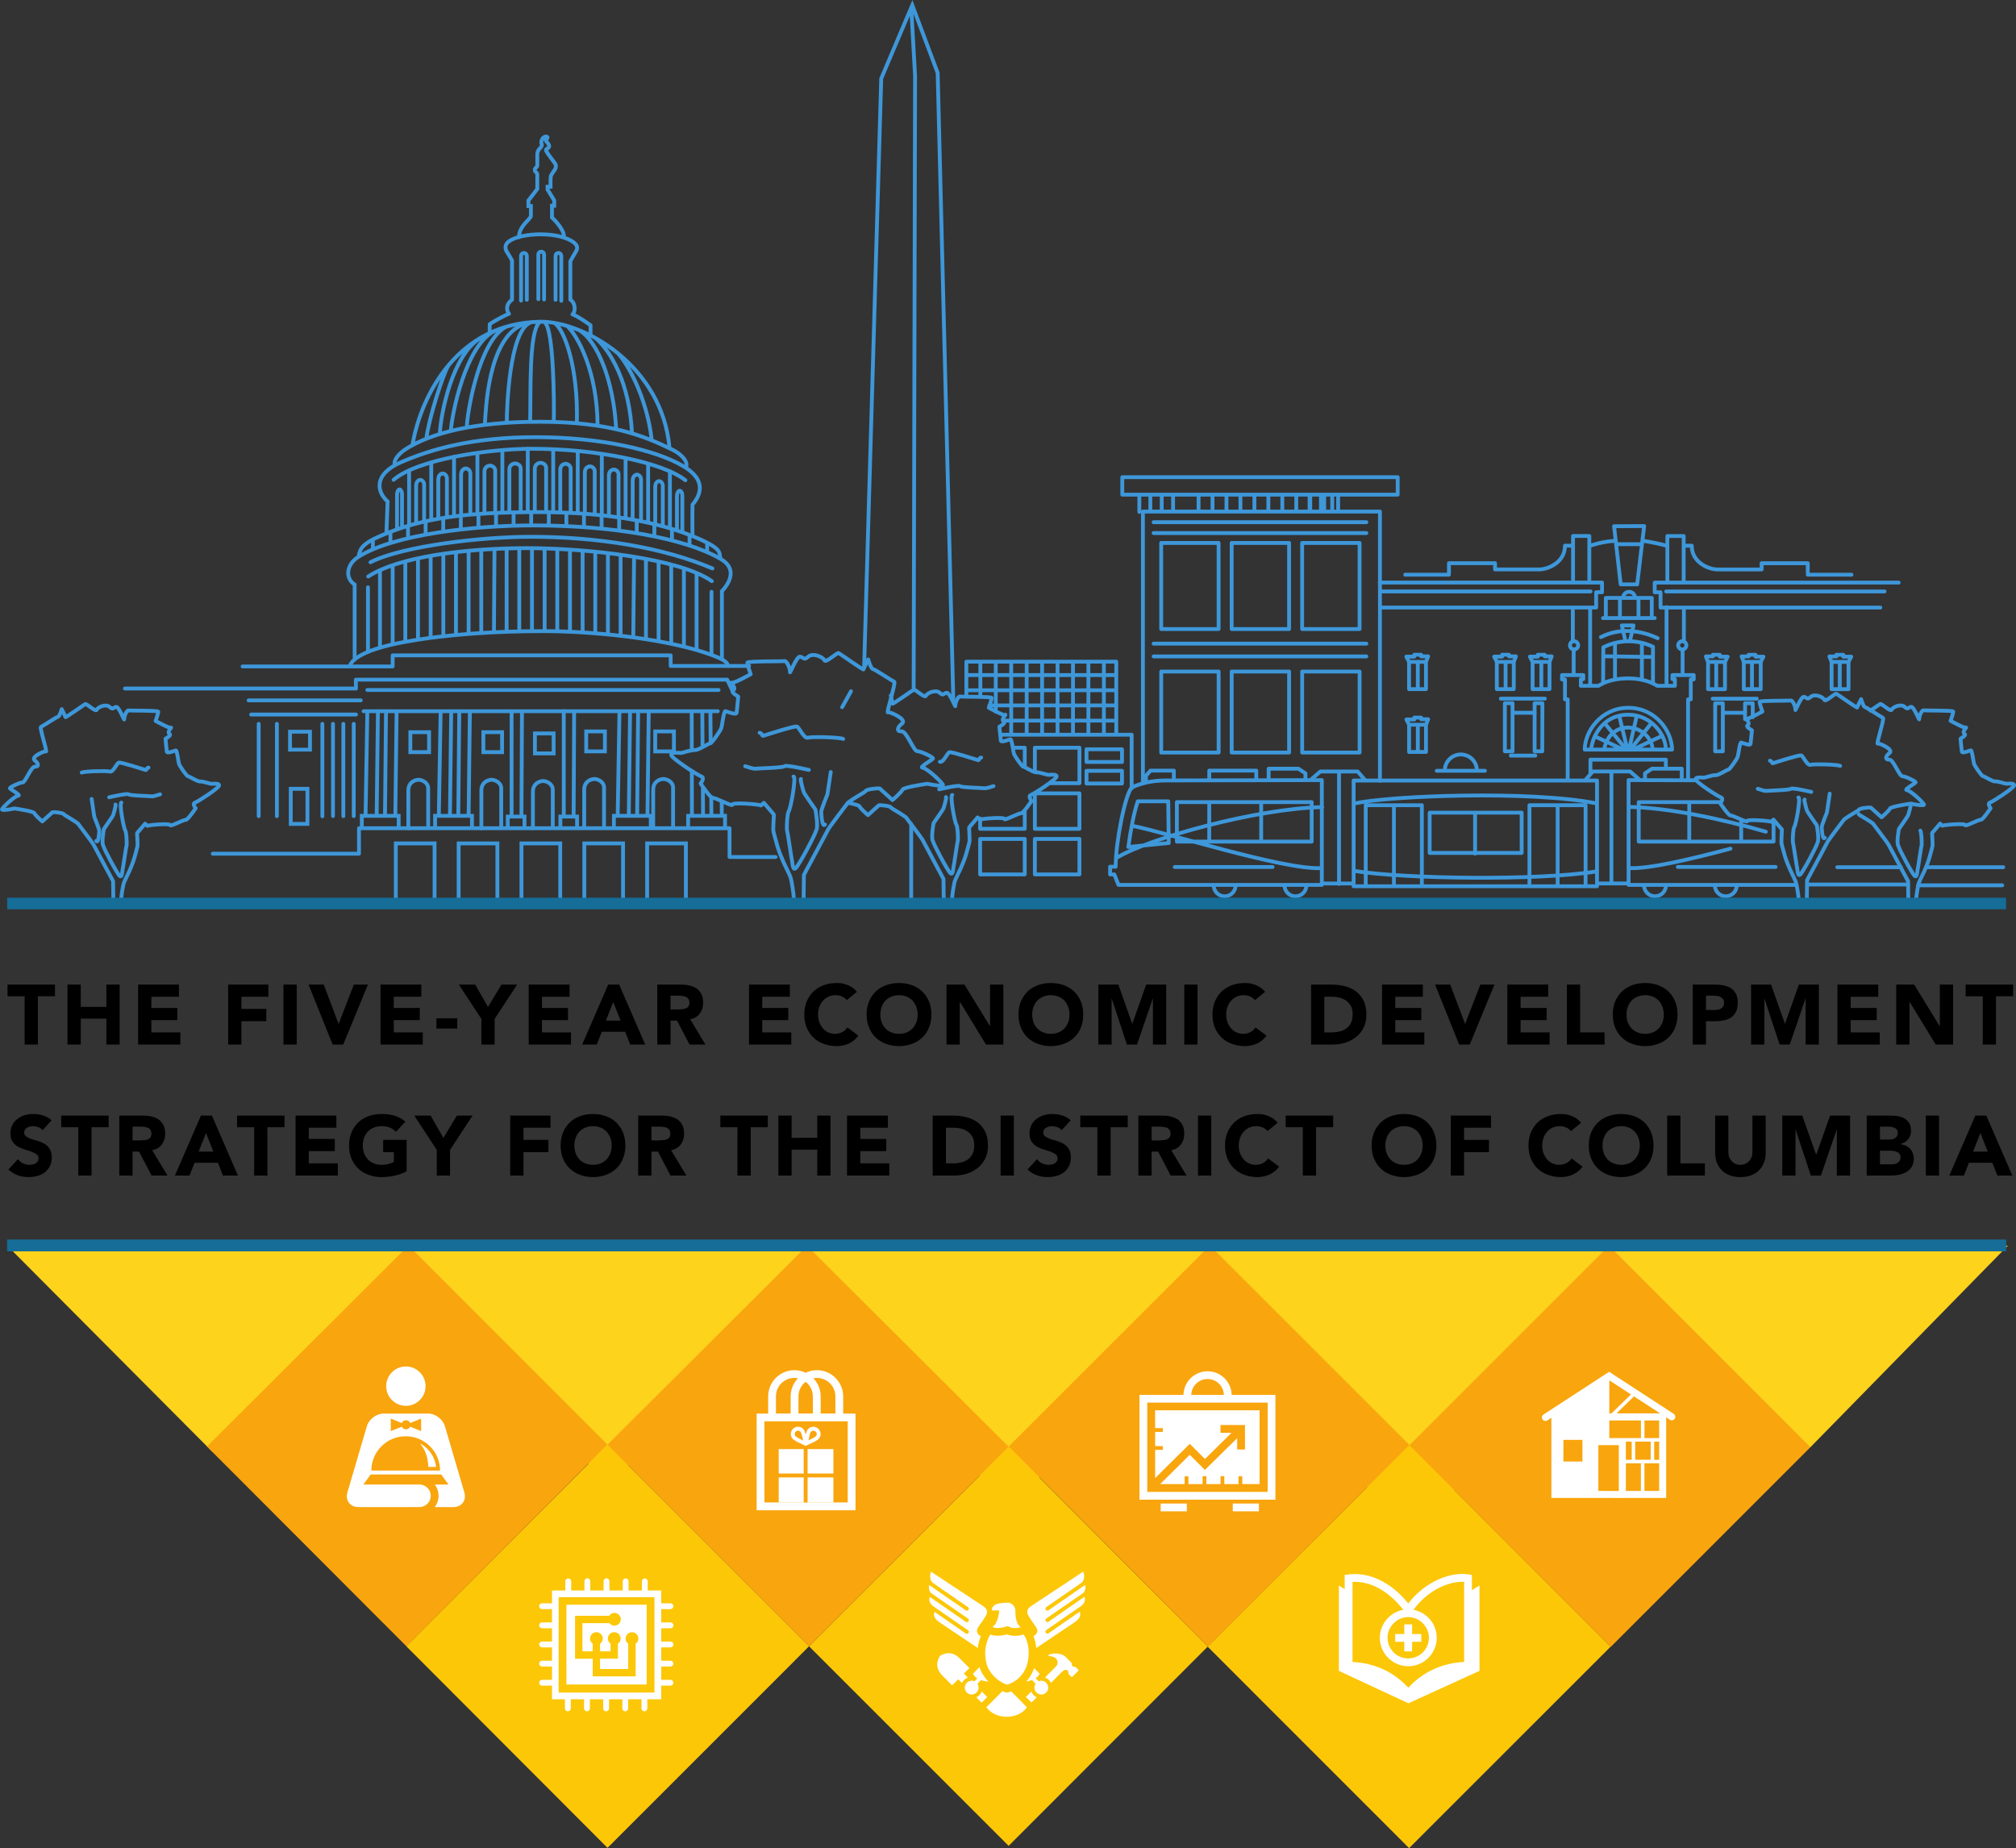 <?xml version="1.0" encoding="UTF-8" standalone="no"?>
<!-- Created with Inkscape (http://www.inkscape.org/) -->

<svg
   width="69.309mm"
   height="63.546mm"
   viewBox="0 0 69.309 63.546"
   version="1.1"
   id="svg1"
   xmlns="http://www.w3.org/2000/svg"
   xmlns:svg="http://www.w3.org/2000/svg">
  <rect x="0" y="0" width="69.309" height="63.546" fill="#333333" stroke="none"/>
  <defs
     id="defs1" />
  <g
     id="layer1"
     transform="translate(-128.059,-143.404)">
    <g
       fill="#180a09"
       fill-opacity="1"
       id="g166"
       transform="matrix(0.265,0,0,0.265,82.801,84.316)"
       style="fill:#000000">
      <g
         id="use159"
         transform="translate(171.683,358.508)"
         style="fill:#000000">
        <path
           d="m 2.297,0 h 1.719 v -6.266 h 2.219 V -7.781 h -6.156 v 1.516 h 2.219 z m 0,0"
           id="path37"
           style="fill:#000000" />
      </g>
      <g
         id="use160"
         transform="translate(178.745,358.508)"
         style="fill:#000000">
        <path
           d="m 0.797,0 h 1.719 V -3.359 H 5.844 V 0 H 7.562 V -7.781 H 5.844 v 2.891 H 2.516 V -7.781 h -1.719 z m 0,0"
           id="path61"
           style="fill:#000000" />
      </g>
      <g
         id="use161"
         transform="translate(187.842,358.508)"
         style="fill:#000000">
        <path
           d="M 0.859,0 H 6.344 V -1.578 H 2.578 v -1.594 h 3.375 V -4.75 h -3.375 V -6.203 H 6.156 V -7.781 H 0.859 Z m 0,0"
           id="path64"
           style="fill:#000000" />
      </g>
      <g
         id="use162"
         transform="translate(195.52,358.508)"
         style="fill:#000000" />
      <g
         id="use163"
         transform="translate(199.524,358.508)"
         style="fill:#000000">
        <path
           d="m 0.859,0 h 1.719 V -3.031 H 5.812 V -4.625 H 2.578 v -1.578 h 3.5 V -7.781 h -5.219 z m 0,0"
           id="path57"
           style="fill:#000000" />
      </g>
      <g
         id="use164"
         transform="translate(206.795,358.508)"
         style="fill:#000000">
        <path
           d="m 0.766,0 h 1.719 v -7.781 h -1.719 z m 0,0"
           id="path52"
           style="fill:#000000" />
      </g>
      <g
         id="use165"
         transform="translate(210.799,358.508)"
         style="fill:#000000">
        <path
           d="m 3.141,0 h 1.375 L 7.719,-7.781 H 5.891 L 3.922,-2.688 H 3.906 L 1.984,-7.781 h -1.969 z m 0,0"
           id="path35"
           style="fill:#000000" />
      </g>
      <g
         id="use166"
         transform="translate(219.291,358.508)"
         style="fill:#000000">
        <path
           d="M 0.859,0 H 6.344 V -1.578 H 2.578 v -1.594 h 3.375 V -4.75 h -3.375 V -6.203 H 6.156 V -7.781 H 0.859 Z m 0,0"
           id="path65"
           style="fill:#000000" />
      </g>
    </g>
    <g
       fill="#180a09"
       fill-opacity="1"
       id="g168"
       transform="matrix(0.265,0,0,0.265,82.801,84.316)"
       style="fill:#000000">
      <g
         id="use167"
         transform="translate(227.123,358.508)"
         style="fill:#000000">
        <path
           d="M 2.984,-3.406 H 0.281 v 1.328 h 2.703 z m 0,0"
           id="path1"
           style="fill:#000000" />
      </g>
      <g
         id="use168"
         transform="translate(230.533,358.508)"
         style="fill:#000000">
        <path
           d="m 2.703,0 h 1.719 V -3.328 L 7.344,-7.781 H 5.312 L 3.562,-4.875 1.906,-7.781 h -2.125 l 2.922,4.453 z m 0,0"
           id="path3"
           style="fill:#000000" />
      </g>
    </g>
    <g
       fill="#180a09"
       fill-opacity="1"
       id="g170"
       transform="matrix(0.265,0,0,0.265,82.801,84.316)"
       style="fill:#000000">
      <g
         id="use169"
         transform="translate(238.519,358.508)"
         style="fill:#000000">
        <path
           d="M 0.859,0 H 6.344 V -1.578 H 2.578 v -1.594 h 3.375 V -4.75 h -3.375 V -6.203 H 6.156 V -7.781 H 0.859 Z m 0,0"
           id="path66"
           style="fill:#000000" />
      </g>
      <g
         id="use170"
         transform="translate(246.329,358.508)"
         style="fill:#000000">
        <path
           d="M 4.969,-3.109 H 3.062 l 0.953,-2.406 z M -0.016,0 H 1.875 L 2.531,-1.656 H 5.562 L 6.219,0 h 1.938 l -3.375,-7.781 H 3.359 Z m 0,0"
           id="path9"
           style="fill:#000000" />
      </g>
    </g>
    <g
       fill="#180a09"
       fill-opacity="1"
       id="g174"
       transform="matrix(0.265,0,0,0.265,82.801,84.316)"
       style="fill:#000000">
      <g
         id="use171"
         transform="translate(255.261,358.508)"
         style="fill:#000000">
        <path
           d="M 2.516,-6.344 H 3.625 c 0.156,0 0.312,0.016 0.484,0.047 0.156,0.016 0.297,0.062 0.422,0.109 0.125,0.078 0.234,0.156 0.312,0.281 0.078,0.125 0.125,0.281 0.125,0.469 0,0.219 -0.047,0.375 -0.141,0.5 -0.094,0.125 -0.203,0.203 -0.344,0.25 -0.156,0.062 -0.297,0.094 -0.469,0.094 -0.172,0.016 -0.344,0.031 -0.5,0.031 h -1 z M 0.797,0 h 1.719 v -3.109 h 0.844 L 4.984,0 h 2.062 L 5.062,-3.281 c 0.547,-0.109 0.969,-0.359 1.25,-0.75 C 6.594,-4.406 6.75,-4.875 6.75,-5.422 6.75,-5.875 6.672,-6.266 6.516,-6.562 6.344,-6.859 6.141,-7.109 5.875,-7.297 5.594,-7.469 5.297,-7.594 4.938,-7.672 4.578,-7.75 4.203,-7.781 3.812,-7.781 H 0.797 Z m 0,0"
           id="path5"
           style="fill:#000000" />
      </g>
      <g
         id="use172"
         transform="translate(263.115,358.508)"
         style="fill:#000000" />
      <g
         id="use173"
         transform="translate(267.097,358.508)"
         style="fill:#000000">
        <path
           d="M 0.859,0 H 6.344 V -1.578 H 2.578 v -1.594 h 3.375 V -4.75 h -3.375 V -6.203 H 6.156 V -7.781 H 0.859 Z m 0,0"
           id="path67"
           style="fill:#000000" />
      </g>
      <g
         id="use174"
         transform="translate(274.753,358.508)"
         style="fill:#000000">
        <path
           d="M 7.203,-6.844 C 7.047,-7.047 6.844,-7.234 6.641,-7.375 6.422,-7.531 6.203,-7.641 5.969,-7.734 5.734,-7.828 5.5,-7.891 5.266,-7.938 5.031,-7.969 4.797,-7.984 4.578,-7.984 c -0.609,0 -1.172,0.094 -1.688,0.281 -0.516,0.188 -0.953,0.469 -1.328,0.812 -0.375,0.375 -0.656,0.797 -0.875,1.297 -0.203,0.516 -0.312,1.078 -0.312,1.703 0,0.625 0.109,1.188 0.312,1.688 0.219,0.516 0.5,0.938 0.875,1.297 0.375,0.359 0.812,0.625 1.328,0.812 0.516,0.188 1.078,0.297 1.688,0.297 0.531,0 1.047,-0.109 1.562,-0.328 0.5,-0.234 0.922,-0.562 1.25,-1.031 L 5.969,-2.219 C 5.781,-1.953 5.562,-1.75 5.297,-1.609 c -0.281,0.141 -0.594,0.219 -0.938,0.219 -0.312,0 -0.594,-0.062 -0.859,-0.188 C 3.219,-1.688 2.984,-1.875 2.797,-2.094 2.594,-2.328 2.438,-2.578 2.328,-2.891 2.219,-3.188 2.156,-3.531 2.156,-3.891 c 0,-0.359 0.062,-0.703 0.172,-1 C 2.438,-5.203 2.594,-5.469 2.812,-5.703 3,-5.922 3.25,-6.094 3.516,-6.219 c 0.281,-0.125 0.578,-0.188 0.891,-0.188 0.328,0 0.609,0.062 0.859,0.172 0.25,0.109 0.453,0.266 0.625,0.469 z m 0,0"
           id="path12"
           style="fill:#000000" />
      </g>
    </g>
    <g
       fill="#180a09"
       fill-opacity="1"
       id="g186"
       transform="matrix(0.265,0,0,0.265,82.801,84.316)"
       style="fill:#000000">
      <g
         id="use175"
         transform="translate(282.838,358.508)"
         style="fill:#000000">
        <path
           d="m 2.328,-4.891 c 0.109,-0.312 0.281,-0.578 0.484,-0.812 0.219,-0.219 0.469,-0.391 0.781,-0.516 0.297,-0.125 0.625,-0.188 0.984,-0.188 0.359,0 0.703,0.062 1,0.188 0.297,0.125 0.547,0.297 0.766,0.516 0.203,0.234 0.359,0.5 0.484,0.812 C 6.938,-4.594 7,-4.25 7,-3.891 c 0,0.359 -0.062,0.703 -0.172,1 -0.125,0.312 -0.281,0.562 -0.484,0.797 C 6.125,-1.875 5.875,-1.688 5.578,-1.578 c -0.297,0.125 -0.641,0.188 -1,0.188 -0.359,0 -0.688,-0.062 -0.984,-0.188 C 3.281,-1.688 3.031,-1.875 2.812,-2.094 2.609,-2.328 2.438,-2.578 2.328,-2.891 2.219,-3.188 2.156,-3.531 2.156,-3.891 c 0,-0.359 0.062,-0.703 0.172,-1 z m -1.641,2.688 c 0.219,0.516 0.5,0.938 0.875,1.297 0.375,0.359 0.812,0.625 1.328,0.812 0.516,0.188 1.078,0.297 1.688,0.297 0.609,0 1.156,-0.109 1.688,-0.297 0.516,-0.188 0.953,-0.453 1.328,-0.812 0.375,-0.359 0.672,-0.781 0.875,-1.297 0.203,-0.5 0.312,-1.062 0.312,-1.688 0,-0.625 -0.109,-1.188 -0.312,-1.703 -0.203,-0.5 -0.5,-0.922 -0.875,-1.297 -0.375,-0.344 -0.812,-0.625 -1.328,-0.812 -0.531,-0.188 -1.078,-0.281 -1.688,-0.281 -0.609,0 -1.172,0.094 -1.688,0.281 -0.516,0.188 -0.953,0.469 -1.328,0.812 -0.375,0.375 -0.656,0.797 -0.875,1.297 -0.203,0.516 -0.312,1.078 -0.312,1.703 0,0.625 0.109,1.188 0.312,1.688 z m 0,0"
           id="path18"
           style="fill:#000000" />
      </g>
      <g
         id="use176"
         transform="translate(292.782,358.508)"
         style="fill:#000000">
        <path
           d="m 0.797,0 h 1.719 V -5.547 H 2.531 L 5.922,0 h 2.25 V -7.781 H 6.453 V -2.375 H 6.438 L 3.125,-7.781 H 0.797 Z m 0,0"
           id="path16"
           style="fill:#000000" />
      </g>
      <g
         id="use177"
         transform="translate(302.539,358.508)"
         style="fill:#000000">
        <path
           d="m 2.328,-4.891 c 0.109,-0.312 0.281,-0.578 0.484,-0.812 0.219,-0.219 0.469,-0.391 0.781,-0.516 0.297,-0.125 0.625,-0.188 0.984,-0.188 0.359,0 0.703,0.062 1,0.188 0.297,0.125 0.547,0.297 0.766,0.516 0.203,0.234 0.359,0.5 0.484,0.812 C 6.938,-4.594 7,-4.25 7,-3.891 c 0,0.359 -0.062,0.703 -0.172,1 -0.125,0.312 -0.281,0.562 -0.484,0.797 C 6.125,-1.875 5.875,-1.688 5.578,-1.578 c -0.297,0.125 -0.641,0.188 -1,0.188 -0.359,0 -0.688,-0.062 -0.984,-0.188 C 3.281,-1.688 3.031,-1.875 2.812,-2.094 2.609,-2.328 2.438,-2.578 2.328,-2.891 2.219,-3.188 2.156,-3.531 2.156,-3.891 c 0,-0.359 0.062,-0.703 0.172,-1 z m -1.641,2.688 c 0.219,0.516 0.5,0.938 0.875,1.297 0.375,0.359 0.812,0.625 1.328,0.812 0.516,0.188 1.078,0.297 1.688,0.297 0.609,0 1.156,-0.109 1.688,-0.297 0.516,-0.188 0.953,-0.453 1.328,-0.812 0.375,-0.359 0.672,-0.781 0.875,-1.297 0.203,-0.5 0.312,-1.062 0.312,-1.688 0,-0.625 -0.109,-1.188 -0.312,-1.703 -0.203,-0.5 -0.5,-0.922 -0.875,-1.297 -0.375,-0.344 -0.812,-0.625 -1.328,-0.812 -0.531,-0.188 -1.078,-0.281 -1.688,-0.281 -0.609,0 -1.172,0.094 -1.688,0.281 -0.516,0.188 -0.953,0.469 -1.328,0.812 -0.375,0.375 -0.656,0.797 -0.875,1.297 -0.203,0.516 -0.312,1.078 -0.312,1.703 0,0.625 0.109,1.188 0.312,1.688 z m 0,0"
           id="path19"
           style="fill:#000000" />
      </g>
      <g
         id="use178"
         transform="translate(312.483,358.508)"
         style="fill:#000000">
        <path
           d="m 0.797,0 h 1.719 V -5.969 H 2.531 L 4.5,0 H 5.812 L 7.859,-5.969 H 7.875 V 0 H 9.594 V -7.781 H 7 L 5.203,-2.703 H 5.188 L 3.391,-7.781 h -2.594 z m 0,0"
           id="path32"
           style="fill:#000000" />
      </g>
      <g
         id="use179"
         transform="translate(323.659,358.508)"
         style="fill:#000000">
        <path
           d="m 0.766,0 h 1.719 v -7.781 h -1.719 z m 0,0"
           id="path53"
           style="fill:#000000" />
      </g>
      <g
         id="use180"
         transform="translate(327.707,358.508)"
         style="fill:#000000">
        <path
           d="M 7.203,-6.844 C 7.047,-7.047 6.844,-7.234 6.641,-7.375 6.422,-7.531 6.203,-7.641 5.969,-7.734 5.734,-7.828 5.5,-7.891 5.266,-7.938 5.031,-7.969 4.797,-7.984 4.578,-7.984 c -0.609,0 -1.172,0.094 -1.688,0.281 -0.516,0.188 -0.953,0.469 -1.328,0.812 -0.375,0.375 -0.656,0.797 -0.875,1.297 -0.203,0.516 -0.312,1.078 -0.312,1.703 0,0.625 0.109,1.188 0.312,1.688 0.219,0.516 0.5,0.938 0.875,1.297 0.375,0.359 0.812,0.625 1.328,0.812 0.516,0.188 1.078,0.297 1.688,0.297 0.531,0 1.047,-0.109 1.562,-0.328 0.5,-0.234 0.922,-0.562 1.25,-1.031 L 5.969,-2.219 C 5.781,-1.953 5.562,-1.75 5.297,-1.609 c -0.281,0.141 -0.594,0.219 -0.938,0.219 -0.312,0 -0.594,-0.062 -0.859,-0.188 C 3.219,-1.688 2.984,-1.875 2.797,-2.094 2.594,-2.328 2.438,-2.578 2.328,-2.891 2.219,-3.188 2.156,-3.531 2.156,-3.891 c 0,-0.359 0.062,-0.703 0.172,-1 C 2.438,-5.203 2.594,-5.469 2.812,-5.703 3,-5.922 3.25,-6.094 3.516,-6.219 c 0.281,-0.125 0.578,-0.188 0.891,-0.188 0.328,0 0.609,0.062 0.859,0.172 0.25,0.109 0.453,0.266 0.625,0.469 z m 0,0"
           id="path13"
           style="fill:#000000" />
      </g>
      <g
         id="use181"
         transform="translate(336.034,358.508)"
         style="fill:#000000" />
      <g
         id="use182"
         transform="translate(340.082,358.508)"
         style="fill:#000000">
        <path
           d="m 2.516,-6.203 h 1 c 0.375,0 0.703,0.047 1.031,0.125 C 4.875,-5.969 5.156,-5.844 5.406,-5.656 c 0.234,0.188 0.438,0.422 0.578,0.688 0.141,0.297 0.203,0.625 0.203,1.016 0,0.438 -0.062,0.812 -0.203,1.109 -0.141,0.297 -0.344,0.547 -0.594,0.734 -0.25,0.188 -0.547,0.328 -0.875,0.406 -0.344,0.078 -0.719,0.125 -1.109,0.125 H 2.516 Z M 0.797,0 H 3.594 C 4.188,0 4.734,-0.094 5.266,-0.25 5.781,-0.422 6.25,-0.672 6.656,-1 7.062,-1.312 7.375,-1.734 7.625,-2.219 7.859,-2.688 7.969,-3.25 7.969,-3.875 c 0,-0.719 -0.109,-1.312 -0.359,-1.812 -0.25,-0.5 -0.578,-0.906 -1,-1.219 C 6.188,-7.219 5.703,-7.438 5.141,-7.578 4.594,-7.719 4,-7.781 3.359,-7.781 h -2.562 z m 0,0"
           id="path30"
           style="fill:#000000" />
      </g>
      <g
         id="use183"
         transform="translate(349.223,358.508)"
         style="fill:#000000">
        <path
           d="M 0.859,0 H 6.344 V -1.578 H 2.578 v -1.594 h 3.375 V -4.75 h -3.375 V -6.203 H 6.156 V -7.781 H 0.859 Z m 0,0"
           id="path68"
           style="fill:#000000" />
      </g>
      <g
         id="use184"
         transform="translate(356.945,358.508)"
         style="fill:#000000">
        <path
           d="m 3.141,0 h 1.375 L 7.719,-7.781 H 5.891 L 3.922,-2.688 H 3.906 L 1.984,-7.781 h -1.969 z m 0,0"
           id="path36"
           style="fill:#000000" />
      </g>
      <g
         id="use185"
         transform="translate(365.481,358.508)"
         style="fill:#000000">
        <path
           d="M 0.859,0 H 6.344 V -1.578 H 2.578 v -1.594 h 3.375 V -4.75 h -3.375 V -6.203 H 6.156 V -7.781 H 0.859 Z m 0,0"
           id="path69"
           style="fill:#000000" />
      </g>
      <g
         id="use186"
         transform="translate(373.203,358.508)"
         style="fill:#000000">
        <path
           d="M 0.859,0 H 5.75 V -1.578 H 2.578 V -7.781 h -1.719 z m 0,0"
           id="path74"
           style="fill:#000000" />
      </g>
    </g>
    <g
       fill="#180a09"
       fill-opacity="1"
       id="g188"
       transform="matrix(0.265,0,0,0.265,82.801,84.316)"
       style="fill:#000000">
      <g
         id="use187"
         transform="translate(379.638,358.508)"
         style="fill:#000000">
        <path
           d="m 2.328,-4.891 c 0.109,-0.312 0.281,-0.578 0.484,-0.812 0.219,-0.219 0.469,-0.391 0.781,-0.516 0.297,-0.125 0.625,-0.188 0.984,-0.188 0.359,0 0.703,0.062 1,0.188 0.297,0.125 0.547,0.297 0.766,0.516 0.203,0.234 0.359,0.5 0.484,0.812 C 6.938,-4.594 7,-4.25 7,-3.891 c 0,0.359 -0.062,0.703 -0.172,1 -0.125,0.312 -0.281,0.562 -0.484,0.797 C 6.125,-1.875 5.875,-1.688 5.578,-1.578 c -0.297,0.125 -0.641,0.188 -1,0.188 -0.359,0 -0.688,-0.062 -0.984,-0.188 C 3.281,-1.688 3.031,-1.875 2.812,-2.094 2.609,-2.328 2.438,-2.578 2.328,-2.891 2.219,-3.188 2.156,-3.531 2.156,-3.891 c 0,-0.359 0.062,-0.703 0.172,-1 z m -1.641,2.688 c 0.219,0.516 0.5,0.938 0.875,1.297 0.375,0.359 0.812,0.625 1.328,0.812 0.516,0.188 1.078,0.297 1.688,0.297 0.609,0 1.156,-0.109 1.688,-0.297 0.516,-0.188 0.953,-0.453 1.328,-0.812 0.375,-0.359 0.672,-0.781 0.875,-1.297 0.203,-0.5 0.312,-1.062 0.312,-1.688 0,-0.625 -0.109,-1.188 -0.312,-1.703 -0.203,-0.5 -0.5,-0.922 -0.875,-1.297 -0.375,-0.344 -0.812,-0.625 -1.328,-0.812 -0.531,-0.188 -1.078,-0.281 -1.688,-0.281 -0.609,0 -1.172,0.094 -1.688,0.281 -0.516,0.188 -0.953,0.469 -1.328,0.812 -0.375,0.375 -0.656,0.797 -0.875,1.297 -0.203,0.516 -0.312,1.078 -0.312,1.703 0,0.625 0.109,1.188 0.312,1.688 z m 0,0"
           id="path20"
           style="fill:#000000" />
      </g>
      <g
         id="use188"
         transform="translate(389.593,358.508)"
         style="fill:#000000">
        <path
           d="m 2.516,-6.344 h 0.875 c 0.156,0 0.328,0.016 0.5,0.031 0.172,0.016 0.344,0.062 0.484,0.125 0.141,0.078 0.25,0.156 0.359,0.281 0.078,0.125 0.125,0.281 0.125,0.484 0,0.188 -0.031,0.328 -0.094,0.453 C 4.688,-4.844 4.594,-4.75 4.484,-4.688 4.359,-4.609 4.25,-4.562 4.109,-4.531 3.953,-4.5 3.812,-4.484 3.656,-4.484 H 2.516 Z M 0.797,0 h 1.719 v -3.031 h 1.25 c 0.406,0 0.781,-0.047 1.141,-0.125 0.359,-0.078 0.656,-0.203 0.906,-0.391 0.266,-0.188 0.469,-0.422 0.609,-0.734 0.141,-0.312 0.219,-0.688 0.219,-1.141 0,-0.469 -0.078,-0.844 -0.234,-1.156 C 6.25,-6.875 6.031,-7.109 5.781,-7.297 5.5,-7.484 5.188,-7.594 4.828,-7.672 4.469,-7.75 4.094,-7.781 3.688,-7.781 H 0.797 Z m 0,0"
           id="path73"
           style="fill:#000000" />
      </g>
    </g>
    <g
       fill="#180a09"
       fill-opacity="1"
       id="g192"
       transform="matrix(0.265,0,0,0.265,82.801,84.316)"
       style="fill:#000000">
      <g
         id="use189"
         transform="translate(397.161,358.508)"
         style="fill:#000000">
        <path
           d="m 0.797,0 h 1.719 V -5.969 H 2.531 L 4.5,0 H 5.812 L 7.859,-5.969 H 7.875 V 0 H 9.594 V -7.781 H 7 L 5.203,-2.703 H 5.188 L 3.391,-7.781 h -2.594 z m 0,0"
           id="path33"
           style="fill:#000000" />
      </g>
      <g
         id="use190"
         transform="translate(408.304,358.508)"
         style="fill:#000000">
        <path
           d="M 0.859,0 H 6.344 V -1.578 H 2.578 v -1.594 h 3.375 V -4.75 h -3.375 V -6.203 H 6.156 V -7.781 H 0.859 Z m 0,0"
           id="path70"
           style="fill:#000000" />
      </g>
      <g
         id="use191"
         transform="translate(415.993,358.508)"
         style="fill:#000000">
        <path
           d="m 0.797,0 h 1.719 V -5.547 H 2.531 L 5.922,0 h 2.25 V -7.781 H 6.453 V -2.375 H 6.438 L 3.125,-7.781 H 0.797 Z m 0,0"
           id="path17"
           style="fill:#000000" />
      </g>
      <g
         id="use192"
         transform="translate(425.717,358.508)"
         style="fill:#000000">
        <path
           d="m 2.297,0 h 1.719 v -6.266 h 2.219 V -7.781 h -6.156 v 1.516 h 2.219 z m 0,0"
           id="path44"
           style="fill:#000000" />
      </g>
    </g>
    <g
       fill="#180a09"
       fill-opacity="1"
       id="g195"
       transform="matrix(0.265,0,0,0.265,82.801,84.316)"
       style="fill:#000000">
      <g
         id="use194"
         transform="translate(171.672,375.503)"
         style="fill:#000000">
        <path
           d="m 5.812,-7.172 c -0.328,-0.297 -0.703,-0.5 -1.109,-0.625 -0.406,-0.125 -0.828,-0.188 -1.266,-0.188 -0.391,0 -0.75,0.047 -1.109,0.156 C 1.953,-7.719 1.656,-7.562 1.375,-7.344 1.094,-7.141 0.875,-6.875 0.719,-6.562 c -0.172,0.328 -0.25,0.688 -0.25,1.109 0,0.422 0.078,0.781 0.266,1.047 0.172,0.266 0.406,0.469 0.672,0.641 0.281,0.156 0.562,0.281 0.875,0.375 0.328,0.109 0.609,0.188 0.891,0.281 C 3.438,-3 3.656,-2.891 3.844,-2.766 c 0.188,0.141 0.266,0.328 0.266,0.562 0,0.141 -0.031,0.266 -0.094,0.359 C 3.938,-1.734 3.844,-1.656 3.734,-1.578 3.625,-1.516 3.5,-1.469 3.359,-1.438 3.219,-1.406 3.062,-1.391 2.922,-1.391 c -0.281,0 -0.562,-0.062 -0.828,-0.188 -0.266,-0.125 -0.484,-0.312 -0.656,-0.547 l -1.234,1.344 c 0.375,0.344 0.781,0.594 1.219,0.75 0.422,0.156 0.906,0.234 1.406,0.234 0.406,0 0.797,-0.062 1.156,-0.156 C 4.344,-0.062 4.656,-0.219 4.938,-0.422 c 0.281,-0.219 0.484,-0.484 0.656,-0.812 0.156,-0.312 0.234,-0.703 0.234,-1.125 0,-0.453 -0.094,-0.812 -0.266,-1.094 C 5.391,-3.734 5.172,-3.938 4.906,-4.109 4.625,-4.266 4.344,-4.391 4.031,-4.484 3.734,-4.562 3.438,-4.656 3.172,-4.734 2.906,-4.828 2.688,-4.938 2.516,-5.062 2.328,-5.188 2.25,-5.375 2.25,-5.594 c 0,-0.141 0.031,-0.281 0.109,-0.375 0.078,-0.109 0.156,-0.188 0.281,-0.25 0.125,-0.062 0.234,-0.109 0.375,-0.141 0.125,-0.031 0.266,-0.047 0.391,-0.047 0.203,0 0.438,0.047 0.672,0.125 C 4.312,-6.188 4.5,-6.062 4.641,-5.891 Z m 0,0"
           id="path50"
           style="fill:#000000" />
      </g>
      <g
         id="use195"
         transform="translate(178.646,375.503)"
         style="fill:#000000">
        <path
           d="m 2.297,0 h 1.719 v -6.266 h 2.219 V -7.781 h -6.156 v 1.516 h 2.219 z m 0,0"
           id="path45"
           style="fill:#000000" />
      </g>
    </g>
    <g
       fill="#180a09"
       fill-opacity="1"
       id="g197"
       transform="matrix(0.265,0,0,0.265,82.801,84.316)"
       style="fill:#000000">
      <g
         id="use196"
         transform="translate(185.466,375.503)"
         style="fill:#000000">
        <path
           d="M 2.516,-6.344 H 3.625 c 0.156,0 0.312,0.016 0.484,0.047 0.156,0.016 0.297,0.062 0.422,0.109 0.125,0.078 0.234,0.156 0.312,0.281 0.078,0.125 0.125,0.281 0.125,0.469 0,0.219 -0.047,0.375 -0.141,0.5 -0.094,0.125 -0.203,0.203 -0.344,0.25 -0.156,0.062 -0.297,0.094 -0.469,0.094 -0.172,0.016 -0.344,0.031 -0.5,0.031 h -1 z M 0.797,0 h 1.719 v -3.109 h 0.844 L 4.984,0 h 2.062 L 5.062,-3.281 c 0.547,-0.109 0.969,-0.359 1.25,-0.75 C 6.594,-4.406 6.75,-4.875 6.75,-5.422 6.75,-5.875 6.672,-6.266 6.516,-6.562 6.344,-6.859 6.141,-7.109 5.875,-7.297 5.594,-7.469 5.297,-7.594 4.938,-7.672 4.578,-7.75 4.203,-7.781 3.812,-7.781 H 0.797 Z m 0,0"
           id="path6"
           style="fill:#000000" />
      </g>
      <g
         id="use197"
         transform="translate(193.496,375.503)"
         style="fill:#000000">
        <path
           d="M 4.969,-3.109 H 3.062 l 0.953,-2.406 z M -0.016,0 H 1.875 L 2.531,-1.656 H 5.562 L 6.219,0 h 1.938 l -3.375,-7.781 H 3.359 Z m 0,0"
           id="path10"
           style="fill:#000000" />
      </g>
    </g>
    <g
       fill="#180a09"
       fill-opacity="1"
       id="g212"
       transform="matrix(0.265,0,0,0.265,82.801,84.316)"
       style="fill:#000000">
      <g
         id="use198"
         transform="translate(201.46,375.503)"
         style="fill:#000000">
        <path
           d="m 2.297,0 h 1.719 v -6.266 h 2.219 V -7.781 h -6.156 v 1.516 h 2.219 z m 0,0"
           id="path46"
           style="fill:#000000" />
      </g>
      <g
         id="use199"
         transform="translate(208.269,375.503)"
         style="fill:#000000">
        <path
           d="M 0.859,0 H 6.344 V -1.578 H 2.578 v -1.594 h 3.375 V -4.75 h -3.375 V -6.203 H 6.156 V -7.781 H 0.859 Z m 0,0"
           id="path71"
           style="fill:#000000" />
      </g>
      <g
         id="use200"
         transform="translate(215.694,375.503)"
         style="fill:#000000">
        <path
           d="M 7.844,-4.625 H 4.797 v 1.594 H 6.188 v 1.266 c -0.156,0.078 -0.375,0.172 -0.641,0.25 -0.281,0.078 -0.594,0.125 -0.969,0.125 -0.359,0 -0.688,-0.062 -0.984,-0.188 C 3.281,-1.688 3.031,-1.875 2.812,-2.094 2.609,-2.328 2.438,-2.578 2.328,-2.891 2.219,-3.188 2.156,-3.531 2.156,-3.891 c 0,-0.359 0.062,-0.703 0.172,-1 0.109,-0.312 0.281,-0.578 0.484,-0.812 0.219,-0.219 0.469,-0.391 0.781,-0.516 0.297,-0.125 0.625,-0.188 0.984,-0.188 0.438,0 0.797,0.062 1.094,0.188 0.297,0.125 0.562,0.312 0.797,0.547 l 1.203,-1.312 c -0.391,-0.359 -0.859,-0.625 -1.375,-0.781 -0.516,-0.141 -1.094,-0.219 -1.719,-0.219 -0.609,0 -1.172,0.094 -1.688,0.281 -0.516,0.188 -0.953,0.469 -1.328,0.812 -0.375,0.375 -0.656,0.797 -0.875,1.297 -0.203,0.516 -0.312,1.078 -0.312,1.703 0,0.625 0.109,1.188 0.312,1.688 0.219,0.516 0.5,0.938 0.875,1.297 0.375,0.359 0.812,0.625 1.328,0.812 0.516,0.188 1.078,0.297 1.688,0.297 0.562,0 1.125,-0.062 1.688,-0.188 C 6.812,-0.094 7.344,-0.281 7.844,-0.547 Z m 0,0"
           id="path63"
           style="fill:#000000" />
      </g>
      <g
         id="use201"
         transform="translate(224.747,375.503)"
         style="fill:#000000">
        <path
           d="m 2.703,0 h 1.719 V -3.328 L 7.344,-7.781 H 5.312 L 3.562,-4.875 1.906,-7.781 h -2.125 l 2.922,4.453 z m 0,0"
           id="path4"
           style="fill:#000000" />
      </g>
      <g
         id="use202"
         transform="translate(232.37,375.503)"
         style="fill:#000000" />
      <g
         id="use203"
         transform="translate(236.121,375.503)"
         style="fill:#000000">
        <path
           d="m 0.859,0 h 1.719 V -3.031 H 5.812 V -4.625 H 2.578 v -1.578 h 3.5 V -7.781 h -5.219 z m 0,0"
           id="path58"
           style="fill:#000000" />
      </g>
      <g
         id="use204"
         transform="translate(243.139,375.503)"
         style="fill:#000000">
        <path
           d="m 2.328,-4.891 c 0.109,-0.312 0.281,-0.578 0.484,-0.812 0.219,-0.219 0.469,-0.391 0.781,-0.516 0.297,-0.125 0.625,-0.188 0.984,-0.188 0.359,0 0.703,0.062 1,0.188 0.297,0.125 0.547,0.297 0.766,0.516 0.203,0.234 0.359,0.5 0.484,0.812 C 6.938,-4.594 7,-4.25 7,-3.891 c 0,0.359 -0.062,0.703 -0.172,1 -0.125,0.312 -0.281,0.562 -0.484,0.797 C 6.125,-1.875 5.875,-1.688 5.578,-1.578 c -0.297,0.125 -0.641,0.188 -1,0.188 -0.359,0 -0.688,-0.062 -0.984,-0.188 C 3.281,-1.688 3.031,-1.875 2.812,-2.094 2.609,-2.328 2.438,-2.578 2.328,-2.891 2.219,-3.188 2.156,-3.531 2.156,-3.891 c 0,-0.359 0.062,-0.703 0.172,-1 z m -1.641,2.688 c 0.219,0.516 0.5,0.938 0.875,1.297 0.375,0.359 0.812,0.625 1.328,0.812 0.516,0.188 1.078,0.297 1.688,0.297 0.609,0 1.156,-0.109 1.688,-0.297 0.516,-0.188 0.953,-0.453 1.328,-0.812 0.375,-0.359 0.672,-0.781 0.875,-1.297 0.203,-0.5 0.312,-1.062 0.312,-1.688 0,-0.625 -0.109,-1.188 -0.312,-1.703 -0.203,-0.5 -0.5,-0.922 -0.875,-1.297 -0.375,-0.344 -0.812,-0.625 -1.328,-0.812 -0.531,-0.188 -1.078,-0.281 -1.688,-0.281 -0.609,0 -1.172,0.094 -1.688,0.281 -0.516,0.188 -0.953,0.469 -1.328,0.812 -0.375,0.375 -0.656,0.797 -0.875,1.297 -0.203,0.516 -0.312,1.078 -0.312,1.703 0,0.625 0.109,1.188 0.312,1.688 z m 0,0"
           id="path21"
           style="fill:#000000" />
      </g>
      <g
         id="use205"
         transform="translate(252.786,375.503)"
         style="fill:#000000">
        <path
           d="M 2.516,-6.344 H 3.625 c 0.156,0 0.312,0.016 0.484,0.047 0.156,0.016 0.297,0.062 0.422,0.109 0.125,0.078 0.234,0.156 0.312,0.281 0.078,0.125 0.125,0.281 0.125,0.469 0,0.219 -0.047,0.375 -0.141,0.5 -0.094,0.125 -0.203,0.203 -0.344,0.25 -0.156,0.062 -0.297,0.094 -0.469,0.094 -0.172,0.016 -0.344,0.031 -0.5,0.031 h -1 z M 0.797,0 h 1.719 v -3.109 h 0.844 L 4.984,0 h 2.062 L 5.062,-3.281 c 0.547,-0.109 0.969,-0.359 1.25,-0.75 C 6.594,-4.406 6.75,-4.875 6.75,-5.422 6.75,-5.875 6.672,-6.266 6.516,-6.562 6.344,-6.859 6.141,-7.109 5.875,-7.297 5.594,-7.469 5.297,-7.594 4.938,-7.672 4.578,-7.75 4.203,-7.781 3.812,-7.781 H 0.797 Z m 0,0"
           id="path7"
           style="fill:#000000" />
      </g>
      <g
         id="use206"
         transform="translate(260.409,375.503)"
         style="fill:#000000" />
      <g
         id="use207"
         transform="translate(264.16,375.503)"
         style="fill:#000000">
        <path
           d="m 2.297,0 h 1.719 v -6.266 h 2.219 V -7.781 h -6.156 v 1.516 h 2.219 z m 0,0"
           id="path47"
           style="fill:#000000" />
      </g>
      <g
         id="use208"
         transform="translate(270.969,375.503)"
         style="fill:#000000">
        <path
           d="m 0.797,0 h 1.719 V -3.359 H 5.844 V 0 H 7.562 V -7.781 H 5.844 v 2.891 H 2.516 V -7.781 h -1.719 z m 0,0"
           id="path62"
           style="fill:#000000" />
      </g>
      <g
         id="use209"
         transform="translate(279.813,375.503)"
         style="fill:#000000">
        <path
           d="M 0.859,0 H 6.344 V -1.578 H 2.578 v -1.594 h 3.375 V -4.75 h -3.375 V -6.203 H 6.156 V -7.781 H 0.859 Z m 0,0"
           id="path72"
           style="fill:#000000" />
      </g>
      <g
         id="use210"
         transform="translate(287.238,375.503)"
         style="fill:#000000" />
      <g
         id="use211"
         transform="translate(290.989,375.503)"
         style="fill:#000000">
        <path
           d="m 2.516,-6.203 h 1 c 0.375,0 0.703,0.047 1.031,0.125 C 4.875,-5.969 5.156,-5.844 5.406,-5.656 c 0.234,0.188 0.438,0.422 0.578,0.688 0.141,0.297 0.203,0.625 0.203,1.016 0,0.438 -0.062,0.812 -0.203,1.109 -0.141,0.297 -0.344,0.547 -0.594,0.734 -0.25,0.188 -0.547,0.328 -0.875,0.406 -0.344,0.078 -0.719,0.125 -1.109,0.125 H 2.516 Z M 0.797,0 H 3.594 C 4.188,0 4.734,-0.094 5.266,-0.25 5.781,-0.422 6.25,-0.672 6.656,-1 7.062,-1.312 7.375,-1.734 7.625,-2.219 7.859,-2.688 7.969,-3.25 7.969,-3.875 c 0,-0.719 -0.109,-1.312 -0.359,-1.812 -0.25,-0.5 -0.578,-0.906 -1,-1.219 C 6.188,-7.219 5.703,-7.438 5.141,-7.578 4.594,-7.719 4,-7.781 3.359,-7.781 h -2.562 z m 0,0"
           id="path31"
           style="fill:#000000" />
      </g>
      <g
         id="use212"
         transform="translate(299.833,375.503)"
         style="fill:#000000">
        <path
           d="m 0.766,0 h 1.719 v -7.781 h -1.719 z m 0,0"
           id="path54"
           style="fill:#000000" />
      </g>
    </g>
    <g
       fill="#180a09"
       fill-opacity="1"
       id="g214"
       transform="matrix(0.265,0,0,0.265,82.801,84.316)"
       style="fill:#000000">
      <g
         id="use213"
         transform="translate(303.881,375.503)"
         style="fill:#000000">
        <path
           d="m 5.812,-7.172 c -0.328,-0.297 -0.703,-0.5 -1.109,-0.625 -0.406,-0.125 -0.828,-0.188 -1.266,-0.188 -0.391,0 -0.75,0.047 -1.109,0.156 C 1.953,-7.719 1.656,-7.562 1.375,-7.344 1.094,-7.141 0.875,-6.875 0.719,-6.562 c -0.172,0.328 -0.25,0.688 -0.25,1.109 0,0.422 0.078,0.781 0.266,1.047 0.172,0.266 0.406,0.469 0.672,0.641 0.281,0.156 0.562,0.281 0.875,0.375 0.328,0.109 0.609,0.188 0.891,0.281 C 3.438,-3 3.656,-2.891 3.844,-2.766 c 0.188,0.141 0.266,0.328 0.266,0.562 0,0.141 -0.031,0.266 -0.094,0.359 C 3.938,-1.734 3.844,-1.656 3.734,-1.578 3.625,-1.516 3.5,-1.469 3.359,-1.438 3.219,-1.406 3.062,-1.391 2.922,-1.391 c -0.281,0 -0.562,-0.062 -0.828,-0.188 -0.266,-0.125 -0.484,-0.312 -0.656,-0.547 l -1.234,1.344 c 0.375,0.344 0.781,0.594 1.219,0.75 0.422,0.156 0.906,0.234 1.406,0.234 0.406,0 0.797,-0.062 1.156,-0.156 C 4.344,-0.062 4.656,-0.219 4.938,-0.422 c 0.281,-0.219 0.484,-0.484 0.656,-0.812 0.156,-0.312 0.234,-0.703 0.234,-1.125 0,-0.453 -0.094,-0.812 -0.266,-1.094 C 5.391,-3.734 5.172,-3.938 4.906,-4.109 4.625,-4.266 4.344,-4.391 4.031,-4.484 3.734,-4.562 3.438,-4.656 3.172,-4.734 2.906,-4.828 2.688,-4.938 2.516,-5.062 2.328,-5.188 2.25,-5.375 2.25,-5.594 c 0,-0.141 0.031,-0.281 0.109,-0.375 0.078,-0.109 0.156,-0.188 0.281,-0.25 0.125,-0.062 0.234,-0.109 0.375,-0.141 0.125,-0.031 0.266,-0.047 0.391,-0.047 0.203,0 0.438,0.047 0.672,0.125 C 4.312,-6.188 4.5,-6.062 4.641,-5.891 Z m 0,0"
           id="path51"
           style="fill:#000000" />
      </g>
      <g
         id="use214"
         transform="translate(310.855,375.503)"
         style="fill:#000000">
        <path
           d="m 2.297,0 h 1.719 v -6.266 h 2.219 V -7.781 h -6.156 v 1.516 h 2.219 z m 0,0"
           id="path48"
           style="fill:#000000" />
      </g>
    </g>
    <g
       fill="#180a09"
       fill-opacity="1"
       id="g222"
       transform="matrix(0.265,0,0,0.265,82.801,84.316)"
       style="fill:#000000">
      <g
         id="use215"
         transform="translate(317.675,375.503)"
         style="fill:#000000">
        <path
           d="M 2.516,-6.344 H 3.625 c 0.156,0 0.312,0.016 0.484,0.047 0.156,0.016 0.297,0.062 0.422,0.109 0.125,0.078 0.234,0.156 0.312,0.281 0.078,0.125 0.125,0.281 0.125,0.469 0,0.219 -0.047,0.375 -0.141,0.5 -0.094,0.125 -0.203,0.203 -0.344,0.25 -0.156,0.062 -0.297,0.094 -0.469,0.094 -0.172,0.016 -0.344,0.031 -0.5,0.031 h -1 z M 0.797,0 h 1.719 v -3.109 h 0.844 L 4.984,0 h 2.062 L 5.062,-3.281 c 0.547,-0.109 0.969,-0.359 1.25,-0.75 C 6.594,-4.406 6.75,-4.875 6.75,-5.422 6.75,-5.875 6.672,-6.266 6.516,-6.562 6.344,-6.859 6.141,-7.109 5.875,-7.297 5.594,-7.469 5.297,-7.594 4.938,-7.672 4.578,-7.75 4.203,-7.781 3.812,-7.781 H 0.797 Z m 0,0"
           id="path8"
           style="fill:#000000" />
      </g>
      <g
         id="use216"
         transform="translate(325.441,375.503)"
         style="fill:#000000">
        <path
           d="m 0.766,0 h 1.719 v -7.781 h -1.719 z m 0,0"
           id="path55"
           style="fill:#000000" />
      </g>
      <g
         id="use217"
         transform="translate(329.335,375.503)"
         style="fill:#000000">
        <path
           d="M 7.203,-6.844 C 7.047,-7.047 6.844,-7.234 6.641,-7.375 6.422,-7.531 6.203,-7.641 5.969,-7.734 5.734,-7.828 5.5,-7.891 5.266,-7.938 5.031,-7.969 4.797,-7.984 4.578,-7.984 c -0.609,0 -1.172,0.094 -1.688,0.281 -0.516,0.188 -0.953,0.469 -1.328,0.812 -0.375,0.375 -0.656,0.797 -0.875,1.297 -0.203,0.516 -0.312,1.078 -0.312,1.703 0,0.625 0.109,1.188 0.312,1.688 0.219,0.516 0.5,0.938 0.875,1.297 0.375,0.359 0.812,0.625 1.328,0.812 0.516,0.188 1.078,0.297 1.688,0.297 0.531,0 1.047,-0.109 1.562,-0.328 0.5,-0.234 0.922,-0.562 1.25,-1.031 L 5.969,-2.219 C 5.781,-1.953 5.562,-1.75 5.297,-1.609 c -0.281,0.141 -0.594,0.219 -0.938,0.219 -0.312,0 -0.594,-0.062 -0.859,-0.188 C 3.219,-1.688 2.984,-1.875 2.797,-2.094 2.594,-2.328 2.438,-2.578 2.328,-2.891 2.219,-3.188 2.156,-3.531 2.156,-3.891 c 0,-0.359 0.062,-0.703 0.172,-1 C 2.438,-5.203 2.594,-5.469 2.812,-5.703 3,-5.922 3.25,-6.094 3.516,-6.219 c 0.281,-0.125 0.578,-0.188 0.891,-0.188 0.328,0 0.609,0.062 0.859,0.172 0.25,0.109 0.453,0.266 0.625,0.469 z m 0,0"
           id="path14"
           style="fill:#000000" />
      </g>
      <g
         id="use218"
         transform="translate(337.508,375.503)"
         style="fill:#000000">
        <path
           d="m 2.297,0 h 1.719 v -6.266 h 2.219 V -7.781 h -6.156 v 1.516 h 2.219 z m 0,0"
           id="path49"
           style="fill:#000000" />
      </g>
      <g
         id="use219"
         transform="translate(344.46,375.503)"
         style="fill:#000000" />
      <g
         id="use220"
         transform="translate(348.354,375.503)"
         style="fill:#000000">
        <path
           d="m 2.328,-4.891 c 0.109,-0.312 0.281,-0.578 0.484,-0.812 0.219,-0.219 0.469,-0.391 0.781,-0.516 0.297,-0.125 0.625,-0.188 0.984,-0.188 0.359,0 0.703,0.062 1,0.188 0.297,0.125 0.547,0.297 0.766,0.516 0.203,0.234 0.359,0.5 0.484,0.812 C 6.938,-4.594 7,-4.25 7,-3.891 c 0,0.359 -0.062,0.703 -0.172,1 -0.125,0.312 -0.281,0.562 -0.484,0.797 C 6.125,-1.875 5.875,-1.688 5.578,-1.578 c -0.297,0.125 -0.641,0.188 -1,0.188 -0.359,0 -0.688,-0.062 -0.984,-0.188 C 3.281,-1.688 3.031,-1.875 2.812,-2.094 2.609,-2.328 2.438,-2.578 2.328,-2.891 2.219,-3.188 2.156,-3.531 2.156,-3.891 c 0,-0.359 0.062,-0.703 0.172,-1 z m -1.641,2.688 c 0.219,0.516 0.5,0.938 0.875,1.297 0.375,0.359 0.812,0.625 1.328,0.812 0.516,0.188 1.078,0.297 1.688,0.297 0.609,0 1.156,-0.109 1.688,-0.297 0.516,-0.188 0.953,-0.453 1.328,-0.812 0.375,-0.359 0.672,-0.781 0.875,-1.297 0.203,-0.5 0.312,-1.062 0.312,-1.688 0,-0.625 -0.109,-1.188 -0.312,-1.703 -0.203,-0.5 -0.5,-0.922 -0.875,-1.297 -0.375,-0.344 -0.812,-0.625 -1.328,-0.812 -0.531,-0.188 -1.078,-0.281 -1.688,-0.281 -0.609,0 -1.172,0.094 -1.688,0.281 -0.516,0.188 -0.953,0.469 -1.328,0.812 -0.375,0.375 -0.656,0.797 -0.875,1.297 -0.203,0.516 -0.312,1.078 -0.312,1.703 0,0.625 0.109,1.188 0.312,1.688 z m 0,0"
           id="path22"
           style="fill:#000000" />
      </g>
      <g
         id="use221"
         transform="translate(358.144,375.503)"
         style="fill:#000000">
        <path
           d="m 0.859,0 h 1.719 V -3.031 H 5.812 V -4.625 H 2.578 v -1.578 h 3.5 V -7.781 h -5.219 z m 0,0"
           id="path59"
           style="fill:#000000" />
      </g>
      <g
         id="use222"
         transform="translate(365.305,375.503)"
         style="fill:#000000" />
    </g>
    <g
       fill="#180a09"
       fill-opacity="1"
       id="g224"
       transform="matrix(0.265,0,0,0.265,82.801,84.316)"
       style="fill:#000000">
      <g
         id="use223"
         transform="translate(368.704,375.503)"
         style="fill:#000000">
        <path
           d="M 7.203,-6.844 C 7.047,-7.047 6.844,-7.234 6.641,-7.375 6.422,-7.531 6.203,-7.641 5.969,-7.734 5.734,-7.828 5.5,-7.891 5.266,-7.938 5.031,-7.969 4.797,-7.984 4.578,-7.984 c -0.609,0 -1.172,0.094 -1.688,0.281 -0.516,0.188 -0.953,0.469 -1.328,0.812 -0.375,0.375 -0.656,0.797 -0.875,1.297 -0.203,0.516 -0.312,1.078 -0.312,1.703 0,0.625 0.109,1.188 0.312,1.688 0.219,0.516 0.5,0.938 0.875,1.297 0.375,0.359 0.812,0.625 1.328,0.812 0.516,0.188 1.078,0.297 1.688,0.297 0.531,0 1.047,-0.109 1.562,-0.328 0.5,-0.234 0.922,-0.562 1.25,-1.031 L 5.969,-2.219 C 5.781,-1.953 5.562,-1.75 5.297,-1.609 c -0.281,0.141 -0.594,0.219 -0.938,0.219 -0.312,0 -0.594,-0.062 -0.859,-0.188 C 3.219,-1.688 2.984,-1.875 2.797,-2.094 2.594,-2.328 2.438,-2.578 2.328,-2.891 2.219,-3.188 2.156,-3.531 2.156,-3.891 c 0,-0.359 0.062,-0.703 0.172,-1 C 2.438,-5.203 2.594,-5.469 2.812,-5.703 3,-5.922 3.25,-6.094 3.516,-6.219 c 0.281,-0.125 0.578,-0.188 0.891,-0.188 0.328,0 0.609,0.062 0.859,0.172 0.25,0.109 0.453,0.266 0.625,0.469 z m 0,0"
           id="path15"
           style="fill:#000000" />
      </g>
      <g
         id="use224"
         transform="translate(376.525,375.503)"
         style="fill:#000000">
        <path
           d="m 2.328,-4.891 c 0.109,-0.312 0.281,-0.578 0.484,-0.812 0.219,-0.219 0.469,-0.391 0.781,-0.516 0.297,-0.125 0.625,-0.188 0.984,-0.188 0.359,0 0.703,0.062 1,0.188 0.297,0.125 0.547,0.297 0.766,0.516 0.203,0.234 0.359,0.5 0.484,0.812 C 6.938,-4.594 7,-4.25 7,-3.891 c 0,0.359 -0.062,0.703 -0.172,1 -0.125,0.312 -0.281,0.562 -0.484,0.797 C 6.125,-1.875 5.875,-1.688 5.578,-1.578 c -0.297,0.125 -0.641,0.188 -1,0.188 -0.359,0 -0.688,-0.062 -0.984,-0.188 C 3.281,-1.688 3.031,-1.875 2.812,-2.094 2.609,-2.328 2.438,-2.578 2.328,-2.891 2.219,-3.188 2.156,-3.531 2.156,-3.891 c 0,-0.359 0.062,-0.703 0.172,-1 z m -1.641,2.688 c 0.219,0.516 0.5,0.938 0.875,1.297 0.375,0.359 0.812,0.625 1.328,0.812 0.516,0.188 1.078,0.297 1.688,0.297 0.609,0 1.156,-0.109 1.688,-0.297 0.516,-0.188 0.953,-0.453 1.328,-0.812 0.375,-0.359 0.672,-0.781 0.875,-1.297 0.203,-0.5 0.312,-1.062 0.312,-1.688 0,-0.625 -0.109,-1.188 -0.312,-1.703 -0.203,-0.5 -0.5,-0.922 -0.875,-1.297 -0.375,-0.344 -0.812,-0.625 -1.328,-0.812 -0.531,-0.188 -1.078,-0.281 -1.688,-0.281 -0.609,0 -1.172,0.094 -1.688,0.281 -0.516,0.188 -0.953,0.469 -1.328,0.812 -0.375,0.375 -0.656,0.797 -0.875,1.297 -0.203,0.516 -0.312,1.078 -0.312,1.703 0,0.625 0.109,1.188 0.312,1.688 z m 0,0"
           id="path29"
           style="fill:#000000" />
      </g>
    </g>
    <g
       fill="#180a09"
       fill-opacity="1"
       id="g226"
       transform="matrix(0.265,0,0,0.265,82.801,84.316)"
       style="fill:#000000">
      <g
         id="use225"
         transform="translate(386.216,375.503)"
         style="fill:#000000">
        <path
           d="M 0.859,0 H 5.75 V -1.578 H 2.578 V -7.781 h -1.719 z m 0,0"
           id="path75"
           style="fill:#000000" />
      </g>
      <g
         id="use226"
         transform="translate(392.497,375.503)"
         style="fill:#000000">
        <path
           d="m 7.359,-7.781 h -1.719 v 4.719 c 0,0.234 -0.031,0.453 -0.109,0.672 -0.078,0.203 -0.188,0.375 -0.328,0.516 -0.141,0.156 -0.312,0.281 -0.5,0.359 -0.188,0.078 -0.391,0.125 -0.625,0.125 -0.234,0 -0.438,-0.047 -0.625,-0.125 C 3.25,-1.594 3.094,-1.719 2.953,-1.875 2.812,-2.016 2.703,-2.188 2.625,-2.391 2.547,-2.609 2.516,-2.828 2.516,-3.062 V -7.781 H 0.797 V -3 c 0,0.453 0.062,0.891 0.203,1.266 C 1.141,-1.344 1.359,-1 1.625,-0.719 c 0.281,0.297 0.625,0.516 1.031,0.672 0.406,0.172 0.891,0.25 1.422,0.25 0.547,0 1.016,-0.078 1.422,-0.25 0.406,-0.156 0.766,-0.375 1.031,-0.672 C 6.812,-1 7,-1.344 7.156,-1.734 7.297,-2.109 7.359,-2.547 7.359,-3 Z m 0,0"
           id="path60"
           style="fill:#000000" />
      </g>
    </g>
    <g
       fill="#180a09"
       fill-opacity="1"
       id="g230"
       transform="matrix(0.265,0,0,0.265,82.801,84.316)"
       style="fill:#000000">
      <g
         id="use227"
         transform="translate(401.209,375.503)"
         style="fill:#000000">
        <path
           d="m 0.797,0 h 1.719 V -5.969 H 2.531 L 4.5,0 H 5.812 L 7.859,-5.969 H 7.875 V 0 H 9.594 V -7.781 H 7 L 5.203,-2.703 H 5.188 L 3.391,-7.781 h -2.594 z m 0,0"
           id="path34"
           style="fill:#000000" />
      </g>
      <g
         id="use228"
         transform="translate(412.165,375.503)"
         style="fill:#000000">
        <path
           d="M 2.516,-3.219 H 3.812 c 0.141,0 0.281,0 0.438,0.031 0.172,0.016 0.312,0.062 0.453,0.125 0.141,0.047 0.266,0.141 0.359,0.25 0.078,0.125 0.125,0.266 0.125,0.453 0,0.156 -0.031,0.297 -0.094,0.422 C 5.016,-1.812 4.922,-1.734 4.812,-1.656 4.703,-1.578 4.594,-1.531 4.453,-1.5 4.312,-1.469 4.188,-1.453 4.047,-1.453 h -1.531 z m 0,-3.125 h 1.156 c 0.141,0 0.266,0.016 0.406,0.047 0.141,0.031 0.266,0.078 0.375,0.125 0.109,0.062 0.203,0.141 0.281,0.25 0.062,0.109 0.094,0.234 0.094,0.406 0,0.141 -0.031,0.281 -0.094,0.391 -0.062,0.109 -0.141,0.203 -0.25,0.266 -0.094,0.062 -0.219,0.109 -0.344,0.141 -0.125,0.031 -0.25,0.047 -0.391,0.047 H 2.516 Z M 0.797,0 h 3.188 C 4.328,0 4.672,-0.031 5.031,-0.109 5.375,-0.188 5.688,-0.312 5.969,-0.469 c 0.266,-0.172 0.5,-0.406 0.672,-0.672 0.172,-0.281 0.266,-0.625 0.266,-1.031 0,-0.25 -0.047,-0.484 -0.125,-0.703 C 6.703,-3.094 6.594,-3.281 6.453,-3.453 6.297,-3.625 6.109,-3.75 5.906,-3.859 5.703,-3.953 5.453,-4.031 5.203,-4.062 v -0.031 c 0.406,-0.125 0.719,-0.328 0.984,-0.625 C 6.422,-5 6.547,-5.375 6.547,-5.812 c 0,-0.422 -0.094,-0.766 -0.25,-1.016 C 6.125,-7.078 5.906,-7.297 5.625,-7.438 5.359,-7.578 5.062,-7.672 4.719,-7.719 4.375,-7.766 4.031,-7.781 3.703,-7.781 h -2.906 z m 0,0"
           id="path76"
           style="fill:#000000" />
      </g>
      <g
         id="use229"
         transform="translate(419.865,375.503)"
         style="fill:#000000">
        <path
           d="m 0.766,0 h 1.719 v -7.781 h -1.719 z m 0,0"
           id="path56"
           style="fill:#000000" />
      </g>
      <g
         id="use230"
         transform="translate(423.693,375.503)"
         style="fill:#000000">
        <path
           d="M 4.969,-3.109 H 3.062 l 0.953,-2.406 z M -0.016,0 H 1.875 L 2.531,-1.656 H 5.562 L 6.219,0 h 1.938 l -3.375,-7.781 H 3.359 Z m 0,0"
           id="path11"
           style="fill:#000000" />
      </g>
    </g>
    <path
       fill="none"
       stroke-width="0.132"
       stroke-linecap="round"
       stroke-linejoin="miter"
       stroke="#3e97d9"
       stroke-opacity="1"
       stroke-miterlimit="10"
       d="m 157.768,166.323 0.587,-20.218 1.068,-2.523 0.873,2.33 0.537,21.557 m -1.444,-23.758 0.13,2.296 -0.049,21.043 m -19.383,-0.746 c 0.053,-0.183 0.374,-0.548 1.876,-0.826 1.503,-0.278 3.249,-0.373 4.778,-0.373 1.529,0 3.954,0.212 5.551,0.738 0.767,0.253 0.75,0.351 0.808,0.459 m -12.708,-3.794 c 0.058,-0.223 0.076,-0.393 0.79,-0.696 1.433,-0.608 2.919,-0.799 5.403,-0.799 2.49,0 4.45,0.394 5.733,1.025 0.513,0.252 0.475,0.375 0.501,0.531 m -11.941,-0.549 v 0.209 m 0.604,-0.532 v 0.35 m 0.605,-0.496 v 0.278 m 0.605,-0.496 v 0.432 m 0.605,-0.552 v 0.468 m 0.605,-0.543 v 0.463 m 0.605,-0.513 v 0.454 m 0.605,-0.507 v 0.403 m 0.604,-0.411 v 0.403 m 0.605,-0.391 v 0.338 m 0.605,-0.342 v 0.389 m 0.605,-0.364 v 0.368 m 0.605,-0.335 v 0.393 m 0.605,-0.343 v 0.393 m 0.604,-0.297 v 0.379 m 0.605,-0.267 v 0.37 m 0.605,-0.222 v 0.278 m 0.605,-0.184 v 0.322 m 0.605,-0.112 v 0.327 m 0.605,-0.045 v 0.277 m -11.248,3.287 v -2.621 m -0.413,2.753 v -2.183 m 0.849,1.958 v -2.719 m 0.435,2.606 v -2.71 m 0.436,2.64 v -2.757 m 0.435,2.704 v -2.738 m 0.436,2.672 v -2.776 m 0.435,2.752 V 162.427 m 0.435,2.769 v -2.833 m 0.435,2.767 v -2.824 m 0.436,2.807 0.018,-2.824 m 0.418,2.825 v -2.837 m 0.435,2.837 v -2.843 m 0.436,2.821 v -2.843 m 0.435,2.824 v -2.783 m 0.435,2.814 v -2.785 m 0.436,2.771 v -2.742 m 0.435,2.792 v -2.745 m 0.435,2.778 v -2.714 m 0.435,2.739 v -2.716 m 0.436,2.749 v -2.72 m 0.435,2.792 0.028,-2.742 m 0.408,2.803 v -2.72 m 0.435,2.803 v -2.695 m 0.435,2.762 v -2.679 m 0.435,2.786 v -2.611 m 0.436,2.71 v -2.56 m 0.513,2.701 v -2.108 m -11.802,-0.526 c 1.019,-0.665 3.275,-0.975 5.465,-0.975 2.037,0 5.24,0.348 6.348,1.135 m 0.022,-0.436 c -1.684,-0.721 -3.924,-1.09 -6.265,-1.09 -1.612,0 -4.368,0.305 -5.492,0.875 m 12.082,3.335 v -2.342 c 0,0 0.701,-0.671 -0.04,-1.104 -1.257,-0.735 -3.752,-1.155 -6.446,-1.155 -2.001,0 -4.79,0.302 -6.019,1.086 -0.408,0.26 -0.457,0.73 -0.122,0.949 v 2.526 m 1.095,-4.335 0.039,-1.047 c -0.401,-0.36 -0.459,-0.951 0.452,-1.347 1.06,-0.461 2.48,-0.866 4.641,-0.866 2.194,0 4.138,0.432 5.093,1.01 0.417,0.252 0.826,0.678 0.296,1.312 -0.009,0.477 0,1.043 0,1.043 m -10.276,-1.899 c 0.81,-0.699 3.237,-1.067 4.757,-1.067 2.222,0 4.499,0.466 5.275,1.083 m -6.053,1.089 v -1.457 c 0,-0.162 0.131,-0.209 0.202,-0.209 0.069,0 0.187,0.058 0.187,0.167 v 1.49 m -1.245,0.045 v -1.421 c 0,-0.162 0.126,-0.208 0.192,-0.208 0.066,0 0.178,0.058 0.178,0.167 v 1.441 m 1.361,-0.029 v -1.466 c 0,-0.162 0.132,-0.209 0.202,-0.209 0.069,0 0.187,0.058 0.187,0.168 v 1.518 m 0.486,0 v -1.443 c 0,-0.162 0.122,-0.209 0.186,-0.209 0.064,0 0.172,0.058 0.172,0.167 v 1.501 m 0.487,0.033 v -1.403 c 0,-0.162 0.116,-0.209 0.177,-0.209 0.061,0 0.163,0.058 0.163,0.167 v 1.481 m 0.487,0.045 v -1.377 c 0,-0.162 0.112,-0.208 0.172,-0.208 0.06,0 0.16,0.058 0.16,0.167 v 1.462 m 0.485,0.079 c 0,0 0.002,-1.162 0.002,-1.324 0,-0.162 0.097,-0.208 0.149,-0.208 0.052,0 0.138,0.057 0.138,0.167 v 1.426 m 0.487,0.112 v -1.275 c 0,-0.162 0.089,-0.208 0.135,-0.208 0.048,0 0.126,0.057 0.126,0.167 v 1.34 m 0.487,0.127 v -1.095 c 0,-0.161 0.063,-0.208 0.095,-0.208 0.034,0 0.089,0.058 0.089,0.167 v 1.199 m -7.606,-0.53 v -1.392 c 0,-0.162 0.107,-0.209 0.164,-0.209 0.058,0 0.154,0.058 0.154,0.168 v 1.399 m -1.102,0.149 v -1.335 c 0,-0.162 0.1,-0.208 0.154,-0.208 0.053,0 0.143,0.058 0.143,0.167 v 1.326 m -1.058,0.215 v -1.28 c 0,-0.162 0.093,-0.209 0.143,-0.209 0.05,0 0.132,0.058 0.132,0.167 v 1.246 m -0.932,0.26 v -1.138 c 0,-0.161 0.058,-0.208 0.088,-0.208 0.031,0 0.083,0.058 0.083,0.167 v 1.133 m 0.244,-0.127 v -1.832 m 0.761,1.685 v -1.958 m 0.783,1.836 v -2.03 m 0.805,1.947 v -2.069 m 0.857,2.039 v -2.128 m 0.874,2.11 v -2.177 m 0.874,2.186 v -2.145 m 0.844,2.179 v -2.117 m 0.827,2.199 V 159.036 m 0.818,2.158 v -2.005 m 0.774,2.154 v -1.964 m 0.749,2.156 v -1.929 m -9.466,-0.238 c -0.028,-0.111 0.088,-0.343 0.435,-0.554 0.816,-0.495 2.222,-0.908 4.548,-0.908 2.415,0 3.611,0.49 4.556,0.954 0.418,0.206 0.567,0.49 0.469,0.613 m -9.381,-0.831 c 0.306,-1.685 1.564,-4.129 4.372,-4.175 1.512,-0.025 4.204,1.517 4.453,4.338 m -5.594,-0.867 c 0,-0.481 0.082,-3.152 0.811,-3.442 m -1.564,3.493 c 0.034,-0.533 0.11,-2.891 1.268,-3.412 m -1.888,3.506 c 0.006,-0.44 0.402,-2.943 1.347,-3.443 m -1.897,3.569 c 0.035,-0.561 0.504,-2.914 1.488,-3.418 m -1.864,3.495 c 0.029,-0.654 0.434,-2.696 1.395,-3.258 m -1.102,0.943 c -0.174,0.26 -0.676,1.819 -0.757,2.502 m 3.88,-3.98 c -0.36,0.353 -0.289,2.342 -0.313,3.401 m 0.516,-3.39 c 0.296,0.307 0.312,2.787 0.296,3.407 m 0.029,-3.395 c 0.33,0.214 0.816,1.506 0.764,3.428 m -0.33,-3.329 c 0.353,0.323 1.037,1.57 1.042,3.423 m -0.613,-3.27 c 0.608,0.376 1.164,1.724 1.251,3.374 m -0.682,-3.092 c 0.498,0.434 1.145,1.527 1.226,3.246 m -0.45,-2.708 c 0.417,0.487 0.983,1.648 1.128,2.929 m -5.855,13.37 v -1.304 c 0,-0.285 0.233,-0.367 0.354,-0.367 0.122,0 0.329,0.102 0.329,0.296 v 1.337 m 0.029,-2.583 h -0.643 v -0.686 h 0.643 z m -3.223,2.621 v -1.304 c 0,-0.285 0.232,-0.367 0.354,-0.367 0.123,0 0.329,0.102 0.329,0.296 v 1.337 m 0.03,-2.583 h -0.644 v -0.686 h 0.644 z m 3.57,2.613 v -1.253 c 0,-0.285 0.232,-0.367 0.354,-0.367 0.122,0 0.329,0.102 0.329,0.296 v 1.301 m 0.029,-2.547 h -0.643 v -0.686 h 0.643 z m 1.051,2.552 v -1.304 c 0,-0.285 0.233,-0.368 0.354,-0.368 0.122,0 0.329,0.102 0.329,0.297 v 1.337 m 0.029,-2.583 h -0.643 v -0.686 h 0.643 z m 1.66,2.621 v -1.304 c 0,-0.285 0.232,-0.368 0.355,-0.368 0.122,0 0.329,0.102 0.329,0.297 v 1.337 m 0.029,-2.583 h -0.643 v -0.686 h 0.643 z m 0,0"
       id="path230" />
    <path
       fill="none"
       stroke-width="0.132"
       stroke-linecap="round"
       stroke-linejoin="round"
       stroke="#3e97d9"
       stroke-opacity="1"
       stroke-miterlimit="10"
       d="m 135.375,172.758 h 5.026 v -0.876 h 12.739 v 0.989 h 1.582"
       id="path231" />
    <path
       fill="none"
       stroke-width="0.132"
       stroke-linecap="round"
       stroke-linejoin="miter"
       stroke="#3e97d9"
       stroke-opacity="1"
       stroke-miterlimit="10"
       d="m 140.497,171.803 v -0.347 h 1.268 v 0.365"
       id="path232" />
    <path
       fill="none"
       stroke-width="0.132"
       stroke-linecap="round"
       stroke-linejoin="round"
       stroke="#3e97d9"
       stroke-opacity="1"
       stroke-miterlimit="10"
       d="m 140.627,171.439 0.061,-3.571 m 0.321,3.562 0.043,-3.57 m 0.243,3.587 0.035,-3.587 m 0.321,3.546 0.043,-3.538"
       id="path233" />
    <path
       fill="none"
       stroke-width="0.132"
       stroke-linecap="round"
       stroke-linejoin="miter"
       stroke="#3e97d9"
       stroke-opacity="1"
       stroke-miterlimit="10"
       d="m 143.017,171.803 v -0.347 h 1.268 v 0.365 m -1.139,-0.381 0.062,-3.567 m 0.32,3.557 0.043,-3.567 m 0.244,3.584 0.034,-3.584 m 0.321,3.576 0.043,-3.567 m 4.952,3.931 v -0.347 h 1.268 v 0.365 m -1.138,-0.381 0.061,-3.563 m 0.321,3.553 0.043,-3.563 m 0.244,3.58 0.034,-3.58 m 0.321,3.563 0.043,-3.553 m 1.355,3.926 v -0.347 h 1.268 v 0.365 m -1.143,-2.611 -0.003,-1.281 m 0.008,3.509 -0.003,-1.517 m 0.368,-0.843 -0.008,-1.158 m 0.026,3.51 -0.006,-0.901 m 0.268,-1.587 -0.01,-1.021 m 0.035,3.526 -0.006,-0.637 m 0.363,0.628 -0.003,-0.476 m -7.355,0.894 v -0.374 h 0.574 v 0.33 m -0.443,-0.356 v -3.594 m 0.339,3.611 0.018,-3.603 m 1.32,3.985 v -0.374 h 0.574 v 0.33 m -0.457,-0.356 v -3.598 m 0.339,3.615 0.018,-3.607"
       id="path234" />
    <path
       fill="none"
       stroke-width="0.132"
       stroke-linecap="round"
       stroke-linejoin="round"
       stroke="#3e97d9"
       stroke-opacity="1"
       stroke-miterlimit="10"
       d="m 157.315,167.173 -0.304,0.548 m -24.657,-0.643 h 7.944 l -0.006,-0.304 h 12.767 l 0.19,0.399 m -16.643,0.313 h 3.857 m 0.225,-0.357 h 12.075 m -0.026,0.73 h -12.179 m -3.865,0.114 h 3.605"
       id="path235" />
    <path
       fill="none"
       stroke-width="0.132"
       stroke-linecap="round"
       stroke-linejoin="miter"
       stroke="#3e97d9"
       stroke-opacity="1"
       stroke-miterlimit="10"
       d="m 138.716,169.18 h -0.686 v -0.617 h 0.686 z m -0.087,2.554 h -0.574 v -1.207 h 0.574 z m -1.051,-3.441 v 3.174"
       id="path236" />
    <path
       fill="none"
       stroke-width="0.132"
       stroke-linecap="round"
       stroke-linejoin="round"
       stroke="#3e97d9"
       stroke-opacity="1"
       stroke-miterlimit="10"
       d="m 139.142,171.471 v -3.178 m 0.365,3.17 v -3.17 m 0.356,3.174 v -3.174 m 0.357,3.171 v -3.171"
       id="path237" />
    <path
       fill="none"
       stroke-width="0.132"
       stroke-linecap="round"
       stroke-linejoin="miter"
       stroke="#3e97d9"
       stroke-opacity="1"
       stroke-miterlimit="10"
       d="m 136.953,171.467 v -3.174 m 4.714,6.055 v -1.943 h 1.332 v 1.954 m 0.828,0.043 v -1.998 h 1.332 v 1.976 m 0.828,0.033 v -2.009 h 1.332 v 1.932 m 0.828,0.033 v -1.965 h 1.332 v 1.932 m 0.828,0 v -1.932 h 1.332 v 1.921"
       id="path238" />
    <path
       fill="none"
       stroke-width="0.132"
       stroke-linecap="round"
       stroke-linejoin="round"
       stroke="#3e97d9"
       stroke-opacity="1"
       stroke-miterlimit="10"
       d="m 132.209,174.454 c 0,0 0.015,-0.039 0.015,-0.121 0,-0.083 0.059,-0.474 0.092,-0.567 0.034,-0.092 0.147,-0.312 0.189,-0.406 0.042,-0.094 0.129,-0.304 0.172,-0.453 0.041,-0.148 0.103,-0.365 0.11,-0.415 0.005,-0.042 -0.008,-0.327 -0.015,-0.432 0.003,0 0.005,-0.005 0.004,-0.015 0.096,-0.112 0.204,-0.235 0.271,-0.318 l 0.079,0.073 c 0.045,-0.034 0.796,-0.091 0.784,-0.023 -0.011,0.067 0.466,-0.193 0.534,-0.182 0.067,0.011 0.341,-0.398 0.341,-0.398 0,0 -0.126,-0.159 -0.024,-0.193 0.102,-0.034 0.819,-0.5 0.83,-0.59 0.011,-0.091 -0.205,-0.058 -0.261,-0.058 -0.057,0 -0.296,-0.091 -0.387,-0.08 -0.091,0.012 -0.375,-0.181 -0.421,-0.181 -0.044,0 -0.284,-0.352 -0.307,-0.421 -0.023,-0.068 -0.067,-0.477 -0.113,-0.466 -0.045,0.011 -0.297,0.114 -0.307,0.045 -0.011,-0.063 -0.041,-0.402 -0.045,-0.449 0.103,-0.059 0.198,-0.129 0.14,-0.165 -0.114,-0.068 0.116,-0.269 0.048,-0.212 -0.045,0.034 -0.529,-0.235 -0.529,-0.235 0,0 0.09,-0.25 0.09,-0.317 0,-0.045 -0.966,-0.032 -1.023,-0.043 -0.057,-0.011 -0.157,0.21 -0.146,0.3 0.011,0.091 -0.18,-0.443 -0.282,-0.421 -0.102,0.023 -0.096,0.113 -0.221,0 -0.125,-0.114 -0.408,0.007 -0.442,0.098 -0.034,0.091 -0.348,-0.219 -0.394,-0.196 -0.044,0.023 -0.686,0.482 -0.686,0.449 0,-0.034 -0.124,-0.274 -0.124,-0.274 0,0 -0.068,0.24 -0.125,0.261 -0.045,0 -0.531,0.328 -0.589,0.35 -0.056,0.023 0.228,0.865 0.172,0.842 -0.057,-0.023 -0.534,0.193 -0.387,0.307 0.148,0.114 0.148,0.227 0.011,0.216 -0.136,-0.011 -0.33,0.546 -0.432,0.546 -0.102,0 -0.42,0.158 -0.431,0.192 -0.011,0.035 0.408,0.25 0.283,0.261 -0.124,0.011 -0.567,0.432 -0.556,0.477 0.008,0.032 0.268,0.002 0.426,-0.038 0.147,0.02 0.668,0.103 0.687,0.163 0.024,0.068 0.273,0.284 0.273,0.284 l 0.352,-0.318 c 0.068,-0.011 0.363,0.023 0.387,0.068 0.006,0.015 0.044,0.039 0.091,0.067 0,0 0.294,0.172 0.396,0.254 0,0 0.501,0.661 0.531,0.717 0.029,0.055 0.461,0.868 0.5,0.935 0.039,0.068 0.178,0.333 0.178,0.333 l 0.009,0.74 m 0.071,-3.377 c 0.034,0 -0.068,0.336 -0.08,0.369 -0.011,0.034 -0.317,0.472 -0.317,0.472 0,0 -0.092,0.488 -0.018,0.58 0.018,0.101 0.471,0.954 0.562,1.034 0.091,0.08 0.086,-0.205 0.114,-0.296 0.018,-0.085 0.102,-0.692 0.125,-0.772 0.005,-0.137 -0.011,-0.432 -0.045,-0.49 -0.062,-0.079 -0.216,-0.965 -0.136,-0.965 m -0.864,1.318 c 0.08,0.103 0.102,-0.295 0.102,-0.352 0,-0.056 -0.17,-0.476 -0.17,-0.476 l -0.092,-0.614 m 0.603,-0.057 c 0,0 0.625,-0.148 0.671,-0.102 0.045,0.045 0.705,0.057 0.783,0.068 0.08,0.011 0.239,-0.057 0.297,-0.068 m -2.693,-0.749 c 0.091,-0.045 0.852,-0.068 0.965,-0.034 0.114,0.034 0.239,-0.284 0.307,-0.307 0.068,-0.023 0.841,0.227 0.909,0.25 0.067,0.023 0.023,-0.057 0.114,-0.08 m 58.797,1.602 c 0.007,0.015 0.044,0.039 0.092,0.067 0,0 0.294,0.172 0.395,0.254 0,0 0.502,0.661 0.532,0.717 0.028,0.055 0.461,0.868 0.5,0.935 0.039,0.068 0.177,0.333 0.177,0.333 l 0.01,0.74 m 0.253,0.006 c 0,0 0.015,-0.039 0.015,-0.121 0,-0.083 0.058,-0.474 0.092,-0.567 0.034,-0.092 0.147,-0.312 0.189,-0.406 0.042,-0.094 0.129,-0.304 0.171,-0.453 0.042,-0.148 0.104,-0.365 0.111,-0.415 0.005,-0.042 -0.008,-0.327 -0.015,-0.432 0.003,0 0.005,-0.005 0.004,-0.015 0.096,-0.112 0.204,-0.235 0.271,-0.318 l 0.079,0.073 c 0.045,-0.034 0.796,-0.091 0.783,-0.023 -0.011,0.067 0.466,-0.193 0.534,-0.182 0.068,0.011 0.341,-0.398 0.341,-0.398 0,0 -0.125,-0.159 -0.023,-0.193 0.102,-0.034 0.818,-0.5 0.83,-0.59 0.011,-0.091 -0.205,-0.058 -0.261,-0.058 -0.057,0 -0.296,-0.091 -0.387,-0.08 -0.091,0.012 -0.375,-0.181 -0.421,-0.181 -0.045,0 -0.284,-0.352 -0.307,-0.421 -0.023,-0.068 -0.067,-0.477 -0.113,-0.466 -0.046,0.011 -0.297,0.114 -0.307,0.045 -0.011,-0.063 -0.041,-0.402 -0.045,-0.449 0.103,-0.059 0.198,-0.129 0.138,-0.165 -0.114,-0.068 0.117,-0.269 0.049,-0.212 -0.045,0.034 -0.529,-0.235 -0.529,-0.235 0,0 0.09,-0.25 0.09,-0.317 0,-0.045 -0.966,-0.032 -1.023,-0.043 -0.057,-0.011 -0.157,0.21 -0.146,0.3 0.011,0.091 -0.181,-0.443 -0.282,-0.421 -0.102,0.023 -0.096,0.113 -0.222,0 -0.124,-0.114 -0.407,0.007 -0.442,0.098 -0.033,0.091 -0.347,-0.219 -0.393,-0.196 -0.022,0.01 -0.177,0.12 -0.335,0.227 m 1.373,3.231 c 0.034,0 -0.068,0.336 -0.08,0.369 -0.011,0.034 -0.318,0.472 -0.318,0.472 0,0 -0.091,0.488 -0.017,0.58 0.017,0.101 0.471,0.954 0.562,1.034 0.091,0.08 0.086,-0.205 0.114,-0.296 0.018,-0.085 0.102,-0.692 0.125,-0.772 0.005,-0.137 -0.011,-0.432 -0.045,-0.49 m -31.631,-3.298 h 4.515 v 1.842 m -7.579,3.924 V 171.736 m 3.506,-2.622 h 0.397 v 0.638 m 0.348,0.165 v -0.803 h 1.533 v 1.22 h -1.022 m -0.859,0.962 v 0.606 h -1.534 v -0.352 m 3.415,0.352 h -1.533 v -1.219 h 1.533 z m -1.881,1.568 h -1.534 v -1.22 h 1.534 z m 1.881,0 h -1.533 v -1.22 h 1.533 z m 1.463,-3.866 h -1.22 v -0.436 h 1.22 z m 0,0.74 h -1.22 v -0.436 h 1.22 z m -5.351,-3.006 v -1.183 h 5.154 v 2.516 m -5.113,-2.055 h 5.113 m -5.146,0.522 h 5.146 m -4.364,0.522 h 4.364 m -3.892,0.523 h 3.892 m -2.55,-2.028 v 2.5 m 0.531,-2.5 v 2.5 m 0.531,-2.5 v 2.5 m 0.53,-2.5 v 2.5 m -3.185,-2.5 v 1.721 m 0.531,-1.721 v 2.5 m -1.061,-2.5 v 1.208 m 1.593,-1.208 v 2.5 m 2.654,-2.5 v 2.5 m 1.342,1.682 v -9.343 h 8.149 v 9.255 m -5.547,-5.216 h -1.974 v -2.96 h 1.974 z m 2.423,0 h -1.974 v -2.96 h 1.974 z m 2.424,0 h -1.975 v -2.96 h 1.975 z m -4.846,4.247 h -1.974 v -2.785 h 1.974 z m 2.423,0 h -1.974 v -2.785 h 1.974 z m 2.424,0 h -1.975 v -2.785 h 1.975 z m 1.309,-8.868 h -9.468 v -0.6 h 9.468 z m -8.882,0.017 v 0.577 m 6.631,-0.577 v 0.56 m -6.253,-0.577 v 0.569 m 0.391,-0.569 v 0.569 m 0.391,-0.569 v 0.569 m 0.876,-0.569 v 0.569 m 0.48,-0.569 v 0.569 m 0.48,-0.569 v 0.569 m 0.48,-0.569 v 0.569 m 0.48,-0.569 v 0.569 m 0.48,-0.569 v 0.569 m 0.48,-0.569 v 0.569 m 0.48,-0.569 v 0.569 m 0.48,-0.569 v 0.569 m 0.48,-0.569 v 0.569 m 0.479,-0.569 v 0.569 m -0.982,-0.569 v 0.569 m 0.391,-0.569 v 0.569 m -5.753,0.752 h 7.314 m -7.314,-0.373 h 7.314 m -7.314,4.615 h 7.314 m -7.314,-0.44 h 7.314 m -19.666,8.887 c 0,0 -0.019,-0.05 -0.019,-0.152 0,-0.103 -0.072,-0.594 -0.115,-0.709 -0.042,-0.116 -0.184,-0.392 -0.237,-0.508 -0.053,-0.118 -0.161,-0.38 -0.214,-0.566 -0.053,-0.186 -0.129,-0.457 -0.137,-0.521 -0.007,-0.053 0.01,-0.408 0.018,-0.541 -0.004,0 -0.006,-0.006 -0.005,-0.02 -0.121,-0.138 -0.254,-0.294 -0.339,-0.397 l -0.098,0.091 c -0.057,-0.042 -0.995,-0.114 -0.981,-0.029 0.015,0.085 -0.583,-0.242 -0.668,-0.227 -0.086,0.015 -0.427,-0.497 -0.427,-0.497 0,0 0.156,-0.199 0.028,-0.242 -0.128,-0.042 -1.023,-0.625 -1.038,-0.739 -0.015,-0.114 0.256,-0.071 0.327,-0.071 0.072,0 0.37,-0.115 0.484,-0.1 0.058,0.007 0.179,-0.052 0.291,-0.112 0.107,-0.057 0.207,-0.116 0.235,-0.116 0.057,0 0.356,-0.44 0.384,-0.526 0.028,-0.085 0.085,-0.597 0.142,-0.583 0.057,0.015 0.37,0.143 0.383,0.057 0.015,-0.08 0.052,-0.502 0.057,-0.561 -0.129,-0.073 -0.248,-0.161 -0.174,-0.207 0.143,-0.085 -0.146,-0.336 -0.061,-0.265 0.058,0.042 0.664,-0.294 0.664,-0.294 0,0 -0.114,-0.313 -0.114,-0.398 0,-0.057 1.21,-0.039 1.281,-0.054 0.071,-0.015 0.196,0.261 0.183,0.375 -0.015,0.114 0.225,-0.555 0.353,-0.527 0.127,0.028 0.12,0.142 0.277,0 0.156,-0.142 0.51,0.009 0.553,0.124 0.042,0.113 0.436,-0.275 0.492,-0.247 0.057,0.028 0.859,0.604 0.859,0.561 0,-0.042 0.156,-0.342 0.156,-0.342 0,0 0.086,0.3 0.156,0.328 0.058,0 0.666,0.409 0.737,0.438 0.07,0.028 -0.285,1.082 -0.214,1.053 0.071,-0.028 0.669,0.242 0.484,0.384 -0.185,0.142 -0.185,0.285 -0.015,0.27 0.171,-0.015 0.412,0.683 0.541,0.683 0.128,0 0.526,0.198 0.539,0.242 0.015,0.042 -0.511,0.312 -0.354,0.327 0.156,0.013 0.71,0.541 0.697,0.597 -0.01,0.04 -0.336,0.002 -0.534,-0.048 -0.183,0.024 -0.834,0.129 -0.859,0.204 -0.03,0.085 -0.342,0.356 -0.342,0.356 l -0.44,-0.398 c -0.086,-0.015 -0.455,0.028 -0.484,0.085 -0.009,0.02 -0.056,0.05 -0.114,0.085 0,0 -0.369,0.215 -0.495,0.318 0,0 -0.628,0.828 -0.666,0.896 -0.036,0.069 -0.578,1.087 -0.626,1.172 -0.049,0.085 -0.222,0.417 -0.222,0.417 l -0.011,0.925 m -0.09,-4.224 c -0.042,0 0.086,0.42 0.1,0.461 0.013,0.043 0.397,0.59 0.397,0.59 0,0 0.115,0.612 0.022,0.726 -0.022,0.128 -0.589,1.195 -0.704,1.294 -0.114,0.099 -0.106,-0.256 -0.142,-0.37 -0.022,-0.106 -0.128,-0.867 -0.156,-0.966 -0.007,-0.171 0.015,-0.541 0.056,-0.612 0.079,-0.099 0.271,-1.208 0.172,-1.208 m 1.081,1.65 c -0.1,0.128 -0.129,-0.37 -0.129,-0.441 0,-0.071 0.213,-0.597 0.213,-0.597 l 0.115,-0.767 m -0.753,-0.071 c 0,0 -0.782,-0.185 -0.839,-0.128 -0.057,0.057 -0.882,0.07 -0.981,0.085 -0.099,0.015 -0.299,-0.07 -0.37,-0.085 m 3.369,-0.938 c -0.114,-0.057 -1.066,-0.086 -1.208,-0.042 -0.142,0.042 -0.299,-0.356 -0.384,-0.384 -0.085,-0.028 -1.051,0.285 -1.138,0.313 -0.084,0.028 -0.027,-0.071 -0.142,-0.099 m 3.033,2.409 c 0.191,0.036 0.387,0.083 0.4,0.12 0.025,0.072 0.291,0.303 0.291,0.303 l 0.375,-0.339 c 0.073,-0.012 0.388,0.024 0.412,0.072 0.007,0.017 0.048,0.042 0.097,0.072 0,0 0.314,0.183 0.423,0.271 0,0 0.536,0.707 0.567,0.766 0.031,0.059 0.493,0.927 0.534,0.999 0.041,0.072 0.189,0.354 0.189,0.354 l 0.01,0.79 m 0.271,0.007 c 0,0 0.015,-0.042 0.015,-0.13 0,-0.088 0.062,-0.506 0.098,-0.605 0.036,-0.098 0.157,-0.334 0.202,-0.434 0.045,-0.099 0.137,-0.324 0.183,-0.483 0.044,-0.158 0.111,-0.39 0.117,-0.444 0.006,-0.044 -0.009,-0.348 -0.015,-0.461 0.003,0 0.005,-0.005 0.004,-0.017 0.102,-0.119 0.217,-0.25 0.289,-0.339 l 0.084,0.077 c 0.048,-0.036 0.849,-0.097 0.837,-0.024 -0.012,0.071 0.497,-0.207 0.569,-0.194 0.072,0.012 0.364,-0.425 0.364,-0.425 0,0 -0.133,-0.171 -0.024,-0.206 0.109,-0.037 0.872,-0.534 0.885,-0.631 0.012,-0.097 -0.218,-0.061 -0.279,-0.061 -0.06,0 -0.315,-0.097 -0.412,-0.085 -0.096,0.012 -0.4,-0.193 -0.449,-0.193 -0.048,0 -0.303,-0.376 -0.328,-0.45 -0.01,-0.031 -0.025,-0.127 -0.041,-0.226 -0.024,-0.135 -0.052,-0.278 -0.08,-0.271 -0.049,0.012 -0.315,0.122 -0.328,0.049 -0.011,-0.067 -0.043,-0.429 -0.049,-0.48 0.111,-0.062 0.213,-0.137 0.149,-0.176 -0.121,-0.072 0.124,-0.286 0.052,-0.226 -0.049,0.037 -0.565,-0.25 -0.565,-0.25 0,0 0.096,-0.267 0.096,-0.339 0,-0.049 -1.031,-0.034 -1.092,-0.046 -0.06,-0.012 -0.167,0.224 -0.155,0.32 0.012,0.097 -0.193,-0.473 -0.302,-0.45 -0.109,0.024 -0.102,0.121 -0.237,0 -0.132,-0.121 -0.435,0.008 -0.472,0.105 -0.036,0.097 -0.371,-0.235 -0.42,-0.21 -0.048,0.024 -0.732,0.515 -0.732,0.479 0,-0.036 -0.056,-0.284 -0.056,-0.284 m 1.895,3.497 c 0.036,0 -0.072,0.359 -0.085,0.394 -0.012,0.036 -0.34,0.503 -0.34,0.503 0,0 -0.097,0.522 -0.019,0.619 0.019,0.11 0.503,1.019 0.602,1.104 0.096,0.085 0.091,-0.218 0.121,-0.315 0.019,-0.091 0.11,-0.74 0.133,-0.825 0.006,-0.146 -0.012,-0.461 -0.049,-0.522 -0.066,-0.085 -0.23,-1.03 -0.146,-1.03 m -0.449,-0.195 c 0,0 0.667,-0.157 0.716,-0.109 0.048,0.049 0.752,0.061 0.836,0.072 0.085,0.012 0.255,-0.06 0.315,-0.072 m -1.843,-0.837 c 0.121,0.036 0.254,-0.303 0.327,-0.328 0.073,-0.024 0.898,0.243 0.972,0.267 0.071,0.025 0.024,-0.06 0.121,-0.085 m -25.392,-3.133 h 5.159 v -0.38 h 9.558 v 0.364 h 2.695"
       id="path239" />
    <path
       fill="none"
       stroke-width="0.132"
       stroke-linecap="round"
       stroke-linejoin="miter"
       stroke="#3e97d9"
       stroke-opacity="1"
       stroke-miterlimit="10"
       d="m 146.567,153.69 v -1.535 c 0,-0.055 0.043,-0.098 0.098,-0.098 0.055,0 0.099,0.043 0.099,0.098 v 1.546 m -0.792,0.04 v -1.54 c 0,-0.055 0.044,-0.099 0.099,-0.099 0.055,0 0.099,0.044 0.099,0.099 v 1.511 m 0.989,0.001 v -1.512 c 0,-0.055 0.044,-0.099 0.099,-0.099 0.054,0 0.098,0.044 0.098,0.099 v 1.547 m -1.454,-2.19 c 0,-0.398 0.409,-0.618 0.409,-0.731 v -0.339 h -0.085 v -0.19 l 0.305,-0.397 v -0.495 c 0,-0.083 -0.086,-0.074 -0.086,-0.161 0,-0.087 0.086,-0.067 0.086,-0.167 v -0.37 c 0,-0.129 0.093,-0.205 0.116,-0.233 0.024,-0.027 0.055,-0.089 0.032,-0.127 -0.024,-0.038 -0.008,-0.143 0.057,-0.209 0.066,-0.065 0.178,-0.042 0.14,0.015 -0.039,0.058 -0.065,0.073 -0.042,0.104 0.024,0.031 0.162,0.155 0.081,0.224 -0.081,0.069 -0.103,0.058 -0.073,0.12 0.031,0.062 0.24,0.351 0.29,0.409 0.05,0.058 0.045,0.151 0.015,0.205 -0.031,0.054 -0.127,0.181 -0.146,0.23 -0.02,0.051 -0.015,0.379 -0.015,0.379 h -0.101 v 0.097 l 0.228,0.374 v 0.182 h -0.077 v 0.405 c 0,0 0.413,0.375 0.413,0.661"
       id="path240" />
    <path
       fill="none"
       stroke-width="0.132"
       stroke-linecap="round"
       stroke-linejoin="round"
       stroke="#3e97d9"
       stroke-opacity="1"
       stroke-miterlimit="10"
       d="m 148.361,154.956 v -0.368 c 0,0 -0.44,-0.32 -0.621,-0.375 0.11,-0.081 0.111,-0.393 -0.073,-0.503 v -1.321 c 0,0 0.109,-0.204 0.168,-0.296 0.06,-0.092 0.123,-0.208 -0.029,-0.336 -0.476,-0.399 -1.828,-0.374 -2.26,-0.046 -0.176,0.134 -0.096,0.305 -0.045,0.377 0.05,0.072 0.161,0.272 0.161,0.272 v 1.35 c -0.199,0.144 -0.208,0.347 -0.104,0.486 -0.041,0 -0.489,0.229 -0.664,0.357 v 0.283 m 41.2,15.358 V 167.451 h 0.093 v -0.687 h 0.101 v -0.148 h -0.731 v 0.139 h 0.084 v 0.23 h -0.607 c -0.042,-0.018 -0.343,-0.254 -1.01,-0.254 -0.666,0 -0.967,0.237 -1.009,0.254 h -0.607 v -0.23 h 0.084 v -0.139 h -0.731 v 0.148 h 0.101 v 0.687 h 0.093 v 2.764 m 0.586,-1.037 c 0,-0.614 0.558,-1.436 1.496,-1.436 0.937,0 1.501,0.799 1.506,1.436 z m 0.221,-0.019 c 0.051,-0.461 0.42,-1.181 1.274,-1.181 0.779,0 1.293,0.676 1.293,1.196 m -2.119,0.004 c 0.079,-0.498 0.434,-0.757 0.807,-0.757 0.484,0 0.834,0.368 0.859,0.747 m -0.676,0.009 1.008,-0.474 m -0.367,-0.443 -0.738,0.922 m 0.228,-1.171 -0.27,1.17 m -0.336,-1.17 0.284,1.167 m -0.783,-0.907 0.745,0.907 m -0.109,-0.002 -0.977,-0.455 m -0.148,1.245 v -0.442 h 2.593 v 0.31 m -3.015,-4.241 c 0,0.077 -0.062,0.141 -0.14,0.141 -0.077,0 -0.141,-0.063 -0.141,-0.141 0,-0.077 0.063,-0.141 0.141,-0.141 0.077,0 0.14,0.063 0.14,0.141 z m 3.72,0 c 0,0.077 -0.062,0.141 -0.14,0.141 -0.077,0 -0.141,-0.063 -0.141,-0.141 0,-0.077 0.063,-0.141 0.141,-0.141 0.077,0 0.14,0.063 0.14,0.141 z m -2.862,1.299 0.007,-1.23 c 0.513,-0.263 1.139,-0.287 1.707,-0.021 v 1.267 m -1.789,-1.597 c 0.65,-0.337 1.381,-0.23 1.949,0.037 m -0.954,0.102 0.125,-0.541 H 183.817 l 0.125,0.541 m -0.755,0.519 1.691,0.025 m -1.296,-0.477 v 1.243 m 0.924,-1.251 v 1.257 m -1.336,-2.11 h 1.778 m -1.681,-0.023 v -0.67 h 1.579 v 0.679 m -1.095,-0.674 v 0.687 m 0.638,-0.692 v 0.688 m -0.528,-0.692 c 0,-0.114 0.092,-0.205 0.205,-0.205 0.113,0 0.205,0.091 0.205,0.205 m -0.721,-2.461 0.017,0.151 0.21,1.848 h 0.567 l 0.24,-2.004 z m 0.073,0.618 h 0.873 m -8.967,2.178 h 7.405 v -0.526 h 0.202 v -0.333 h -7.64 m 0.017,0.305 h 7.229 m -0.015,0.578 v 2.663 m -6.357,-3.817 h 1.503 v -0.395 h 1.585 v 0.215 h 1.517 c 0.29,0 0.887,-0.228 0.887,-0.818 h 0.219 m 0.058,1.261 v -1.593 h 0.56 v 1.6 m 0.87,-1.432 c -0.348,0.017 -0.731,0.123 -0.87,0.179 m -0.567,3.269 v -1.149 m -2.031,2.798 h -0.582 v -0.937 h 0.582 z m -0.582,-0.937 -0.092,-0.18 h 0.273 v -0.065 h 0.235 v 0.056 h 0.241 l -0.074,0.189 m -0.281,0.004 v 0.924 m 1.51,0.009 h -0.582 v -0.937 h 0.582 z m -0.582,-0.937 -0.093,-0.18 h 0.273 v -0.065 h 0.236 v 0.056 h 0.24 l -0.073,0.189 m -0.282,0.004 v 0.924 m -3.967,0.009 h -0.581 v -0.937 h 0.581 z m -0.581,-0.937 -0.093,-0.18 h 0.273 v -0.065 h 0.235 v 0.056 h 0.241 l -0.074,0.189 m -0.281,0.004 v 0.924 m 0.281,2.17 h -0.581 v -0.937 h 0.581 z m -0.581,-0.937 -0.093,-0.181 h 0.273 v -0.064 h 0.235 v 0.056 h 0.241 l -0.074,0.189 m -0.281,0.004 v 0.924 m 3.255,-1.667 h -0.263 v 1.653 h 0.263 z m 1.027,0 H 180.818 v 1.653 h 0.263 z m -1.003,0.328 h 0.742 m -1.168,-0.485 h 1.514 m -1.172,1.958 h 0.844 m -3.39,0.522 h 1.658 m -1.38,-0.01 c 0,-0.305 0.246,-0.551 0.551,-0.551 0.305,0 0.551,0.246 0.551,0.551 m 13.871,-5.602 h -7.556 v -0.526 h -0.201 v -0.333 h 8.387 m -0.485,0.305 h -7.508 m 0.013,0.539 v 2.702 m 6.358,-3.817 h -1.503 v -0.395 h -1.586 v 0.215 h -1.516 c -0.291,0 -0.887,-0.228 -0.887,-0.818 h -0.252 m -0.025,1.261 v -1.593 h -0.561 v 1.6 m -0.81,-1.432 c 0.256,0.041 0.672,0.123 0.81,0.179 m 0.568,3.269 v -1.149 m 2.06,2.798 h 0.582 v -0.937 h -0.582 z m 0.582,-0.937 0.093,-0.18 h -0.273 v -0.065 h -0.236 v 0.056 h -0.24 l 0.073,0.189 m 0.282,0.004 v 0.924 m -1.51,0.009 h 0.582 v -0.937 h -0.582 z m 0.582,-0.937 0.092,-0.18 h -0.272 v -0.065 h -0.236 v 0.056 h -0.24 l 0.073,0.189 m 0.282,0.004 v 0.924 m 3.966,0.009 h 0.582 v -0.937 h -0.582 z m 0.582,-0.937 0.093,-0.18 h -0.273 v -0.065 h -0.236 v 0.056 h -0.24 l 0.073,0.189 m 0.282,0.004 v 0.924 m -3.256,1.04 v -0.546 h 0.264 v 0.48 m -1.291,-0.48 h 0.263 v 1.653 h -0.263 z m 1,0.328 h -0.74 m 1.169,-0.485 h -1.515 m -1.034,-1.678 v 0.868 m -3.745,-0.893 v 0.868 m 7.749,7.861 c 0,0 -0.015,-0.041 -0.015,-0.128 0,-0.086 -0.061,-0.498 -0.097,-0.595 -0.035,-0.097 -0.154,-0.329 -0.197,-0.428 -0.045,-0.098 -0.136,-0.319 -0.181,-0.475 -0.043,-0.156 -0.109,-0.383 -0.116,-0.437 -0.005,-0.044 0.009,-0.343 0.015,-0.455 -0.003,0 -0.006,-0.005 -0.004,-0.017 -0.101,-0.117 -0.214,-0.246 -0.285,-0.334 l -0.083,0.076 c -0.048,-0.035 -0.836,-0.095 -0.824,-0.024 0.011,0.071 -0.49,-0.203 -0.562,-0.191 -0.071,0.012 -0.359,-0.418 -0.359,-0.418 0,0 0.132,-0.168 0.025,-0.204 -0.109,-0.036 -0.86,-0.526 -0.872,-0.621 -0.012,-0.095 0.215,-0.06 0.275,-0.06 0.059,0 0.31,-0.096 0.406,-0.084 0.095,0.012 0.394,-0.191 0.442,-0.191 0.048,0 0.299,-0.37 0.322,-0.442 0.024,-0.071 0.071,-0.502 0.119,-0.49 0.048,0.012 0.311,0.12 0.322,0.048 0.011,-0.066 0.043,-0.423 0.048,-0.471 -0.109,-0.062 -0.209,-0.135 -0.146,-0.174 0.119,-0.071 -0.123,-0.282 -0.052,-0.222 0.049,0.035 0.558,-0.247 0.558,-0.247 0,0 -0.096,-0.263 -0.096,-0.334 0,-0.048 1.017,-0.033 1.077,-0.045 0.059,-0.012 0.165,0.22 0.153,0.315 -0.012,0.095 0.19,-0.467 0.297,-0.442 0.107,0.024 0.102,0.119 0.234,0 0.13,-0.12 0.429,0.007 0.465,0.103 0.035,0.095 0.366,-0.232 0.413,-0.208 0.048,0.024 0.721,0.507 0.721,0.472 0,-0.036 0.131,-0.287 0.131,-0.287 0,0 0.071,0.251 0.131,0.275 0.048,0 0.559,0.343 0.619,0.368 0.059,0.024 -0.24,0.91 -0.18,0.886 0.059,-0.024 0.562,0.204 0.406,0.322 -0.155,0.12 -0.155,0.24 -0.012,0.227 0.144,-0.012 0.347,0.574 0.455,0.574 0.107,0 0.441,0.167 0.454,0.203 0.011,0.036 -0.43,0.264 -0.299,0.275 0.131,0.012 0.597,0.455 0.586,0.502 -0.009,0.033 -0.283,0.002 -0.45,-0.04 -0.154,0.021 -0.701,0.109 -0.721,0.172 -0.025,0.071 -0.287,0.299 -0.287,0.299 l -0.371,-0.335 c -0.071,-0.011 -0.381,0.024 -0.406,0.072 -0.007,0.015 -0.046,0.041 -0.095,0.07 0,0 -0.31,0.181 -0.417,0.268 0,0 -0.528,0.696 -0.559,0.753 -0.03,0.058 -0.485,0.914 -0.526,0.985 -0.04,0.071 -0.187,0.349 -0.187,0.349 l -0.009,0.777 m -0.075,-3.55 c -0.036,0 0.071,0.353 0.084,0.389 0.011,0.036 0.335,0.496 0.335,0.496 0,0 0.095,0.514 0.018,0.61 -0.018,0.107 -0.496,1.004 -0.591,1.087 -0.095,0.083 -0.09,-0.215 -0.12,-0.311 -0.019,-0.089 -0.107,-0.729 -0.131,-0.812 -0.006,-0.144 0.012,-0.454 0.048,-0.515 0.065,-0.083 0.227,-1.015 0.144,-1.015 m 0.908,1.386 c -0.084,0.107 -0.107,-0.31 -0.107,-0.371 0,-0.059 0.179,-0.501 0.179,-0.501 l 0.096,-0.645 m -0.634,-0.06 c 0,0 -0.657,-0.155 -0.706,-0.107 -0.046,0.048 -0.74,0.06 -0.824,0.071 -0.084,0.012 -0.251,-0.059 -0.311,-0.071 m 2.832,-0.789 c -0.096,-0.048 -0.896,-0.071 -1.016,-0.036 -0.119,0.036 -0.25,-0.299 -0.321,-0.322 -0.072,-0.024 -0.885,0.239 -0.957,0.263 -0.07,0.025 -0.023,-0.059 -0.119,-0.083 m -15.405,0.668 v 3.603 h -6.991 l -0.144,-0.36 h -0.144 v -0.265 h 0.191 c 0,-0.84 0.32,-2.458 0.549,-2.722 0.32,-0.152 0.701,-0.244 1.193,-0.244 0.493,0 5.345,-0.012 5.345,-0.012 z m -0.349,2.114 h -4.635 v -1.357 h 4.635 z m -1.736,-1.353 v 1.337 m -1.786,-1.305 v 1.289 m -1.393,0.081 -1.389,0.136 c 0.098,-0.696 0.192,-1.162 0.325,-1.57 h 1.048 z m 0.208,0.825 h 3.363 m -4.355,-2.938 v -0.201 l 0.16,-0.176 h 0.8 v 0.312 m 1.218,0 v -0.312 h 1.617 v 0.32 m 0.424,-0.025 v -0.36 h 1.025 l 0.24,0.159 v 0.209 m -6.509,2.707 c 1.098,-0.681 4.868,-1.714 7.086,-1.754 m -6.541,0.641 c 1.129,0.208 5.164,1.513 6.501,1.457 m -2.938,0.592 c 0,0.208 -0.168,0.376 -0.376,0.376 -0.208,0 -0.376,-0.168 -0.376,-0.376 m 3.186,0 c 0,0.208 -0.168,0.376 -0.376,0.376 -0.208,0 -0.376,-0.168 -0.376,-0.376 m 0.936,-3.659 0.297,-0.256 h 1.282 l 0.248,0.288 m -0.889,-0.273 v 3.851 m -0.585,-0.015 h 1.081 m 11.79,-3.549 c -1.215,-0.003 -2.331,-0.006 -2.331,-0.006 v 3.603 h 5.771 m -2.599,-2.846 h -2.823 v 1.357 h 4.635 v -0.72 m -2.898,-0.633 v 1.337 m 1.785,-0.705 v 0.688 m 1.184,0.905 h -3.362 m 0.135,-3.019 v -0.36 h -1.024 l -0.24,0.159 v 0.209 m 4.154,1.799 c -1.531,-0.445 -3.369,-0.827 -4.693,-0.851 m 3.478,1.434 c -1.363,0.361 -2.782,0.698 -3.475,0.669 m 2.937,0.592 c 0,0.208 0.17,0.376 0.377,0.376 0.208,0 0.376,-0.168 0.376,-0.376 m -3.186,0 c 0,0.208 0.168,0.376 0.376,0.376 0.208,0 0.376,-0.168 0.376,-0.376 m -0.937,-3.659 -0.296,-0.256 h -1.282 l -0.248,0.288 m 0.889,-0.273 v 3.806 m 0.584,0.029 h -1.08 m 0,0.096 h -8.367 v -3.635 h 8.367 z m -7.951,0 v -2.786 h 1.93 v 2.778 m -0.961,-2.763 v 2.771 m 4.66,0 v -2.786 h 1.93 v 2.778 m -0.961,-2.763 v 2.771 m -1.237,-1.145 h -3.163 v -1.385 h 3.163 z m -1.601,-1.385 v 1.409 m -4.16,-1.721 c 1.201,-0.273 6.053,-0.457 8.328,-0.008 m -8.335,2.322 c 1.745,0.28 6.364,0.344 8.359,0.015 m 7.234,0.454 h 3.456 m 0.347,0.027 h 2.894 m -5.672,-0.622 h 2.183 m 0.893,0 h 2.629"
       id="path241" />
    <path
       fill-rule="nonzero"
       fill="#fdd31c"
       fill-opacity="1"
       d="m 190.299,193.167 6.788,-6.931 h -68.78 l 7.066,7.1 43.521,1.331 z m 0,0"
       id="path242"
       style="stroke-width:0.265" />
    <path
       fill-rule="nonzero"
       fill="#fcc707"
       fill-opacity="1"
       d="m 162.735,193.15 -6.861,6.861 6.861,6.862 6.848,-6.854 z m 0,0"
       id="path243"
       style="stroke-width:0.265" />
    <path
       fill-rule="nonzero"
       fill="#fcc707"
       fill-opacity="1"
       d="m 148.945,193.08 -6.919,6.929 6.919,6.932 6.93,-6.931 z m 0,0"
       id="path244"
       style="stroke-width:0.265" />
    <path
       fill-rule="nonzero"
       fill="#f9a50d"
       fill-opacity="1"
       d="m 162.735,193.15 -6.931,-6.911 -6.86,6.842 6.93,6.93 z m 0,0"
       id="path245"
       style="stroke-width:0.265" />
    <path
       fill-rule="nonzero"
       fill="#f9a50d"
       fill-opacity="1"
       d="m 135.175,193.142 6.856,6.868 6.91,-6.934 -6.838,-6.846 z m 0,0"
       id="path246"
       style="stroke-width:0.265" />
    <path
       fill-rule="nonzero"
       fill="#fcc707"
       fill-opacity="1"
       d="m 176.512,193.093 6.922,6.929 -6.931,6.929 -6.929,-6.93 z m 0,0"
       id="path247"
       style="stroke-width:0.265" />
    <path
       fill-rule="nonzero"
       fill="#f9a50d"
       fill-opacity="1"
       d="m 162.737,193.142 6.916,-6.912 6.861,6.861 -6.93,6.93 z m 0,0"
       id="path248"
       style="stroke-width:0.265" />
    <path
       fill-rule="nonzero"
       fill="#f9a50d"
       fill-opacity="1"
       d="m 190.299,193.167 -6.861,6.862 -6.924,-6.931 6.861,-6.862 z m 0,0"
       id="path249"
       style="stroke-width:0.265" />
    <path
       fill-rule="nonzero"
       fill="#ffffff"
       fill-opacity="1"
       d="m 156.711,193.23 h -0.888 v 0.84 h 0.888 z m 0,0"
       id="path250"
       style="stroke-width:0.265" />
    <path
       fill-rule="nonzero"
       fill="#ffffff"
       fill-opacity="1"
       d="m 155.823,195.065 h 0.888 v -0.861 h -0.888 z m 0,0"
       id="path251"
       style="stroke-width:0.265" />
    <path
       fill-rule="nonzero"
       fill="#ffffff"
       fill-opacity="1"
       d="m 155.69,193.23 h -0.859 v 0.84 h 0.859 z m 0,0"
       id="path252"
       style="stroke-width:0.265" />
    <path
       fill-rule="nonzero"
       fill="#ffffff"
       fill-opacity="1"
       d="m 155.69,194.204 h -0.859 v 0.861 h 0.859 z m 0,0"
       id="path253"
       style="stroke-width:0.265" />
    <path
       fill-rule="nonzero"
       fill="#ffffff"
       fill-opacity="1"
       d="m 155.933,192.64 c 0.022,-0.027 0.054,-0.042 0.089,-0.042 0.027,0 0.052,0.008 0.072,0.026 0.024,0.019 0.038,0.045 0.042,0.076 0.002,0.017 -0.001,0.034 -0.006,0.049 -0.004,0.012 -0.01,0.026 -0.02,0.036 -0.023,0.027 -0.12,0.082 -0.228,0.134 -0.008,0.004 -0.018,0.008 -0.027,0.012 0.023,-0.133 0.054,-0.263 0.077,-0.291 m -0.51,-0.017 c 0.021,-0.018 0.045,-0.026 0.072,-0.026 0.034,0 0.067,0.015 0.089,0.042 0.025,0.031 0.06,0.16 0.089,0.297 -0.005,-0.002 -0.01,-0.004 -0.015,-0.006 -0.119,-0.057 -0.228,-0.117 -0.252,-0.146 -0.004,-0.006 -0.008,-0.012 -0.012,-0.019 -0.025,-0.048 -0.013,-0.109 0.03,-0.143 m 0.845,0.062 c -0.007,-0.066 -0.039,-0.126 -0.091,-0.167 -0.044,-0.035 -0.099,-0.055 -0.156,-0.055 -0.075,0 -0.146,0.034 -0.193,0.093 -0.027,0.033 -0.05,0.098 -0.068,0.171 -0.021,-0.072 -0.045,-0.137 -0.071,-0.171 -0.048,-0.059 -0.119,-0.093 -0.193,-0.093 -0.058,0 -0.113,0.02 -0.157,0.055 -0.106,0.086 -0.123,0.243 -0.037,0.35 0.028,0.033 0.091,0.074 0.16,0.113 0.066,0.032 0.296,0.14 0.296,0.14 l 0.308,-0.145 c 0.066,-0.036 0.124,-0.075 0.151,-0.107 0.041,-0.052 0.06,-0.117 0.053,-0.183"
       id="path254"
       style="stroke-width:0.265" />
    <path
       fill-rule="nonzero"
       fill="#ffffff"
       fill-opacity="1"
       d="m 157.203,195.065 h -1.38 v 0.002 h -0.133 v -0.002 H 154.339 v -2.789 h 2.864 z m -2.468,-3.648 c 0,-0.349 0.284,-0.634 0.635,-0.634 0.042,0 0.083,0.003 0.122,0.011 -0.155,0.162 -0.251,0.381 -0.251,0.622 v 0.591 h -0.505 z m 0.774,0 c 0,-0.204 0.097,-0.384 0.247,-0.501 0.151,0.117 0.248,0.298 0.248,0.501 v 0.591 h -0.495 z m 0.635,-0.634 c 0.349,0 0.635,0.284 0.635,0.634 v 0.591 h -0.506 v -0.591 c 0,-0.241 -0.096,-0.46 -0.25,-0.622 0.039,-0.008 0.08,-0.011 0.122,-0.011 m 0.902,1.225 v -0.591 c 0,-0.497 -0.405,-0.901 -0.902,-0.901 -0.139,0 -0.27,0.032 -0.388,0.088 -0.117,-0.056 -0.248,-0.088 -0.387,-0.088 -0.497,0 -0.902,0.404 -0.902,0.901 v 0.591 h -0.396 v 3.326 h 3.399 v -3.326 z m 0,0"
       id="path255"
       style="stroke-width:0.265" />
    <path
       fill-rule="nonzero"
       fill="#ffffff"
       fill-opacity="1"
       d="m 178.395,198.251 v 2.298 c -0.491,0.023 -1.276,0.183 -1.919,0.887 -0.642,-0.704 -1.427,-0.864 -1.918,-0.887 v -2.753 c 0.618,-0.031 1.239,0.314 1.746,0.96 -0.188,0.034 -0.357,0.121 -0.492,0.246 -0.192,0.179 -0.316,0.432 -0.316,0.715 0,0.539 0.439,0.979 0.979,0.979 0.538,0 0.978,-0.439 0.978,-0.979 0,-0.27 -0.111,-0.515 -0.288,-0.691 -0.136,-0.137 -0.314,-0.232 -0.513,-0.269 0.52,-0.707 1.222,-0.964 1.678,-0.964 0.023,0 0.044,0 0.066,0.002 z m -1.47,0.922 c 0.157,0.131 0.259,0.326 0.259,0.544 0,0.393 -0.319,0.711 -0.711,0.711 -0.393,0 -0.711,-0.318 -0.711,-0.711 0,-0.233 0.114,-0.436 0.287,-0.566 0.118,-0.089 0.265,-0.144 0.424,-0.144 0.173,0 0.329,0.065 0.452,0.166 m 1.737,-1.09 v -0.524 l -0.113,-0.018 c -0.07,-0.011 -0.145,-0.018 -0.221,-0.018 -0.507,0 -1.278,0.27 -1.853,1.014 -0.591,-0.73 -1.339,-1.091 -2.069,-0.996 l -0.118,0.015 v 0.49 l -0.199,-0.126 v 2.936 l 2.39,1.114 2.444,-1.114 v -2.936 z m 0,0"
       id="path256"
       style="stroke-width:0.265" />
    <path
       fill-rule="nonzero"
       fill="#ffffff"
       fill-opacity="1"
       d="m 176.606,199.589 v -0.331 h -0.268 v 0.331 h -0.314 v 0.267 h 0.314 v 0.331 h 0.268 v -0.331 h 0.315 v -0.267 z m 0,0"
       id="path257"
       style="stroke-width:0.265" />
    <path
       fill-rule="nonzero"
       fill="#ffffff"
       fill-opacity="1"
       d="m 164.105,199.167 c -0.011,0.008 -0.025,0.012 -0.038,0.012 -0.021,0 -0.041,-0.01 -0.055,-0.029 -0.021,-0.031 -0.013,-0.072 0.018,-0.094 0,0 1.204,-0.83 1.264,-0.874 0.06,-0.044 0.101,-0.167 0.071,-0.28 l -1.26,0.871 c -0.011,0.008 -0.025,0.012 -0.038,0.012 -0.021,0 -0.041,-0.01 -0.055,-0.029 -0.021,-0.031 -0.013,-0.072 0.018,-0.093 0,0 1.117,-0.771 1.203,-0.831 0.123,-0.086 0.113,-0.295 0.066,-0.388 0,0 -1.602,1.059 -1.781,1.178 -0.175,0.118 -0.17,0.223 -0.088,0.361 0.068,0.113 0.071,0.113 0.239,0.354 0.099,0.143 0.048,0.247 -0.061,0.315 -0.006,0.004 -0.013,0.007 -0.019,0.012 0.05,0.12 0.083,0.258 0.097,0.406 0.423,-0.283 1.224,-0.821 1.326,-0.891 0.097,-0.066 0.242,-0.195 0.166,-0.357 l -1.074,0.743 c -0.011,0.007 -0.025,0.012 -0.038,0.012 -0.021,0 -0.041,-0.01 -0.055,-0.03 -0.021,-0.03 -0.013,-0.071 0.018,-0.093 0,0 1.11,-0.767 1.18,-0.816 0.117,-0.084 0.181,-0.194 0.136,-0.332 z m 0,0"
       id="path258"
       style="stroke-width:0.265" />
    <path
       fill-rule="nonzero"
       fill="#ffffff"
       fill-opacity="1"
       d="m 161.675,200.066 c 0.018,-0.146 0.055,-0.282 0.103,-0.401 -0.005,-0.004 -0.012,-0.007 -0.018,-0.011 -0.109,-0.068 -0.159,-0.173 -0.061,-0.315 0.167,-0.242 0.171,-0.242 0.239,-0.354 0.082,-0.137 0.087,-0.243 -0.088,-0.361 -0.179,-0.119 -1.782,-1.178 -1.782,-1.178 -0.045,0.093 -0.056,0.302 0.067,0.388 0.086,0.06 1.203,0.831 1.203,0.831 0.031,0.021 0.038,0.062 0.018,0.093 -0.012,0.019 -0.034,0.029 -0.056,0.029 -0.012,0 -0.026,-0.004 -0.037,-0.012 l -1.26,-0.871 c -0.03,0.113 0.011,0.236 0.071,0.28 0.06,0.044 1.264,0.874 1.264,0.874 0.031,0.022 0.038,0.063 0.018,0.094 -0.012,0.019 -0.034,0.029 -0.056,0.029 -0.012,0 -0.026,-0.004 -0.037,-0.012 l -1.241,-0.858 c -0.044,0.137 0.02,0.248 0.136,0.332 0.071,0.05 1.18,0.816 1.18,0.816 0.031,0.022 0.038,0.063 0.018,0.093 -0.012,0.02 -0.034,0.03 -0.056,0.03 -0.012,0 -0.026,-0.005 -0.037,-0.012 l -1.073,-0.743 c -0.076,0.161 0.068,0.29 0.165,0.357 0.102,0.07 0.895,0.6 1.319,0.885"
       id="path259"
       style="stroke-width:0.265" />
    <path
       fill-rule="nonzero"
       fill="#ffffff"
       fill-opacity="1"
       d="m 162.18,199.341 0.045,0.023 c 0.009,0.004 0.044,0.019 0.123,0.019 0.111,0 0.222,-0.028 0.252,-0.036 l 0.093,-0.03 0.091,0.037 c 0.048,0.02 0.107,0.031 0.172,0.031 0.067,0 0.14,-0.012 0.193,-0.032 -0.145,-0.091 -0.182,-0.344 -0.182,-0.554 0,-0.173 -0.129,-0.29 -0.282,-0.29 -0.077,0 -0.154,0.013 -0.277,0.028 -0.136,0.017 -0.252,0.099 -0.252,0.24 0,0 0.151,0.001 0.253,0.001 0,0.109 -0.057,0.463 -0.229,0.564"
       id="path260"
       style="stroke-width:0.265" />
    <path
       fill-rule="nonzero"
       fill="#ffffff"
       fill-opacity="1"
       d="m 161.93,200.238 c -0.002,0.084 0.006,0.168 0.021,0.252 -0.008,0.008 0.002,0.017 0.002,0.017 0.011,0.06 0.026,0.12 0.046,0.177 0.05,0.135 0.134,0.256 0.234,0.359 0.132,0.135 0.291,0.237 0.444,0.287 0.138,-0.033 0.299,-0.121 0.435,-0.257 0.097,-0.097 0.182,-0.219 0.236,-0.365 0.015,-0.044 0.029,-0.09 0.039,-0.136 0.004,-0.013 0.006,-0.028 0.008,-0.041 0.02,-0.093 0.03,-0.189 0.03,-0.283 0.001,-0.121 -0.015,-0.238 -0.04,-0.343 -0.031,-0.123 -0.077,-0.23 -0.141,-0.301 -0.036,0.013 -0.08,0.025 -0.126,0.034 -0.015,0.002 -0.031,0.003 -0.045,0.005 -0.034,0.004 -0.067,0.008 -0.103,0.008 -0.031,0.001 -0.062,-0.002 -0.094,-0.004 -0.017,-0.002 -0.033,-0.002 -0.051,-0.005 -0.049,-0.008 -0.097,-0.021 -0.144,-0.039 -0.012,0.003 -0.029,0.007 -0.049,0.012 -0.006,0.001 -0.013,0.002 -0.021,0.004 -0.015,0.004 -0.031,0.007 -0.049,0.01 -0.009,0.001 -0.019,0.003 -0.029,0.005 -0.02,0.003 -0.039,0.005 -0.061,0.008 -0.009,0.001 -0.019,0.002 -0.028,0.003 -0.067,0.005 -0.14,0.006 -0.208,-0.004 -0.009,-0.001 -0.018,-0.003 -0.026,-0.004 -0.037,-0.008 -0.072,-0.018 -0.103,-0.033 -0.051,0.074 -0.092,0.17 -0.123,0.276 -0.032,0.111 -0.054,0.233 -0.056,0.359"
       id="path261"
       style="stroke-width:0.265" />
    <path
       fill-rule="nonzero"
       fill="#ffffff"
       fill-opacity="1"
       d="m 162.738,201.588 -0.073,0.018 -0.07,-0.023 c -0.025,-0.008 -0.05,-0.02 -0.075,-0.03 -0.185,0.188 -0.49,0.495 -0.552,0.553 0.316,0.444 1.114,0.431 1.393,0 -0.013,-0.019 -0.337,-0.343 -0.537,-0.544 -0.029,0.01 -0.057,0.02 -0.085,0.026"
       id="path262"
       style="stroke-width:0.265" />
    <path
       fill-rule="nonzero"
       fill="#ffffff"
       fill-opacity="1"
       d="m 165.03,200.715 c -0.087,0.025 -0.142,-0.049 -0.119,-0.121 0,0 -0.135,-0.137 -0.223,-0.225 -0.111,-0.111 -0.388,-0.151 -0.581,-0.066 0.003,0.032 0.003,0.025 0.007,0.046 0.321,0 0.356,0.247 0.258,0.344 -0.038,0.036 -0.199,0.202 -0.386,0.391 0.089,0.033 0.163,0.099 0.205,0.185 0.163,-0.164 0.31,-0.311 0.371,-0.373 0.176,-0.176 0.261,0.003 0.225,0.059 l 0.123,0.12 0.239,-0.239 c 0,0 -0.077,-0.077 -0.12,-0.121"
       id="path263"
       style="stroke-width:0.265" />
    <path
       fill-rule="nonzero"
       fill="#ffffff"
       fill-opacity="1"
       d="m 163.514,201.566 c -0.111,0.114 -0.187,0.191 -0.187,0.191 l 0.195,0.187 c 0,0 0.072,-0.072 0.178,-0.179 -0.084,-0.04 -0.151,-0.111 -0.186,-0.199"
       id="path264"
       style="stroke-width:0.265" />
    <path
       fill-rule="nonzero"
       fill="#ffffff"
       fill-opacity="1"
       d="m 161.811,201.566 c -0.035,0.089 -0.103,0.161 -0.187,0.201 l 0.183,0.183 0.192,-0.195 z m 0,0"
       id="path265"
       style="stroke-width:0.265" />
    <path
       fill-rule="nonzero"
       fill="#ffffff"
       fill-opacity="1"
       d="m 161.195,200.95 0.191,-0.19 c 0,0 -0.256,-0.256 -0.333,-0.333 -0.077,-0.077 -0.316,-0.306 -0.678,-0.086 v 0.001 c -0.001,0 -0.001,0 -0.002,0 l 0.001,0.001 c -0.22,0.362 0.008,0.6 0.085,0.677 0.077,0.077 0.333,0.333 0.333,0.333 l 0.21,-0.209 0.129,0.13 c 0.04,-0.087 0.113,-0.153 0.201,-0.188 z m 0,0"
       id="path266"
       style="stroke-width:0.265" />
    <path
       fill-rule="nonzero"
       fill="#ffffff"
       fill-opacity="1"
       d="m 163.877,201.197 c -0.006,-0.001 -0.011,-0.004 -0.019,-0.004 -0.011,0 -0.022,10e-4 -0.034,0.003 -0.02,0.003 -0.036,0.012 -0.056,0.019 l -0.051,-0.053 -0.048,-0.051 -0.004,-0.005 c 0.062,-0.04 0.113,-0.092 0.135,-0.152 -0.012,-0.01 -0.093,-0.092 -0.19,-0.194 -0.005,0.012 -0.007,0.026 -0.011,0.038 -0.061,0.165 -0.152,0.306 -0.259,0.424 0.061,-0.007 0.132,-0.025 0.202,-0.053 l 0.028,0.03 0.045,0.049 0.048,0.051 c -0.03,0.044 -0.045,0.099 -0.039,0.156 0,0.003 -0.001,0.007 -0.001,0.01 0.013,0.098 0.088,0.175 0.179,0.197 0.029,0.007 0.059,0.01 0.09,0.005 0.063,-0.008 0.119,-0.04 0.157,-0.091 0.039,-0.052 0.055,-0.115 0.046,-0.178 -0.002,-0.009 -0.006,-0.015 -0.008,-0.023 -0.025,-0.099 -0.109,-0.172 -0.21,-0.179"
       id="path267"
       style="stroke-width:0.265" />
    <path
       fill-rule="nonzero"
       fill="#ffffff"
       fill-opacity="1"
       d="m 161.702,201.464 c 0.001,-0.002 -0.001,-0.005 0,-0.008 0.006,-0.057 -0.009,-0.112 -0.039,-0.156 l 0.049,-0.051 0.046,-0.049 0.027,-0.028 c 0.09,0.033 0.182,0.051 0.246,0.05 0.001,-0.001 0.002,-0.002 0.003,-0.003 -0.119,-0.124 -0.222,-0.272 -0.285,-0.444 -0.006,-0.017 -0.009,-0.034 -0.015,-0.051 -0.113,0.118 -0.21,0.217 -0.223,0.227 0.024,0.064 0.079,0.118 0.145,0.16 0.001,0 0.001,0.001 0.002,0.001 l -0.048,0.051 -0.052,0.053 c -0.019,-0.008 -0.037,-0.018 -0.058,-0.021 -0.012,-0.002 -0.024,-0.003 -0.034,-0.003 -0.008,0 -0.015,0.004 -0.024,0.005 -0.1,0.01 -0.183,0.082 -0.206,0.181 -0.002,0.006 -0.005,0.012 -0.006,0.02 -0.009,0.063 0.007,0.125 0.045,0.177 0.038,0.052 0.094,0.084 0.157,0.092 0.03,0.004 0.059,0.001 0.087,-0.005 0.093,-0.022 0.168,-0.098 0.182,-0.197"
       id="path268"
       style="stroke-width:0.265" />
    <path
       fill-rule="nonzero"
       fill="#ffffff"
       fill-opacity="1"
       d="m 140.826,193.969 c 0,-0.652 0.529,-1.18 1.181,-1.18 0.652,0 1.181,0.528 1.181,1.18 z m 0.668,-1.788 0.378,0.153 c 0.024,-0.057 0.08,-0.096 0.145,-0.096 0.065,0 0.121,0.039 0.145,0.095 l 0.375,-0.152 v 0.431 l -0.377,-0.153 c -0.025,0.055 -0.079,0.092 -0.143,0.092 -0.064,0 -0.118,-0.038 -0.142,-0.092 l -0.381,0.153 z m 2.531,2.545 -0.669,-2.28 c -0.072,-0.247 -0.33,-0.438 -0.585,-0.438 h -1.515 c -0.255,0 -0.513,0.191 -0.585,0.438 l -0.67,2.28 c -0.036,0.127 -0.018,0.254 0.053,0.348 0.068,0.092 0.18,0.144 0.307,0.148 0.004,0 0.008,0.002 0.013,0.002 h 1.648 c 0.007,0 0.013,-10e-4 0.021,-10e-4 h 0.439 c 0.213,0 0.387,-0.174 0.387,-0.387 0,-0.21 -0.168,-0.381 -0.376,-0.387 h -1.941 l 0.25,-0.345 h 2.426 l 0.251,0.345 h -0.471 c 0.08,0.109 0.128,0.241 0.128,0.387 0,0.145 -0.049,0.278 -0.129,0.388 h 0.646 c 0.132,0 0.249,-0.055 0.319,-0.15 0.071,-0.094 0.09,-0.221 0.053,-0.348"
       id="path269"
       style="stroke-width:0.265" />
    <path
       fill-rule="nonzero"
       fill="#ffffff"
       fill-opacity="1"
       d="m 142.503,193.04 c 0.226,0.272 0.276,0.583 0.281,0.804 h 0.267 c -0.053,-0.455 -0.372,-0.722 -0.548,-0.804"
       id="path270"
       style="stroke-width:0.265" />
    <path
       fill-rule="nonzero"
       fill="#ffffff"
       fill-opacity="1"
       d="m 142.013,191.743 c 0.374,0 0.677,-0.303 0.677,-0.677 0,-0.373 -0.303,-0.677 -0.677,-0.677 -0.373,0 -0.677,0.304 -0.677,0.677 0,0.374 0.304,0.677 0.677,0.677"
       id="path271"
       style="stroke-width:0.265" />
    <path
       fill-rule="nonzero"
       fill="#ffffff"
       fill-opacity="1"
       d="m 149.912,199.925 v 1.121 h -1.476 v -0.608 h -0.607 v -1.476 h 1.172 c 0.039,-0.059 0.103,-0.1 0.18,-0.1 0.122,0 0.22,0.099 0.22,0.22 0,0.122 -0.098,0.22 -0.22,0.22 -0.07,0 -0.129,-0.035 -0.17,-0.087 h -0.929 v 0.969 h 0.353 v -0.263 c -0.054,-0.04 -0.092,-0.101 -0.092,-0.175 0,-0.122 0.099,-0.22 0.22,-0.22 0.121,0 0.22,0.098 0.22,0.22 0,0.073 -0.039,0.135 -0.094,0.175 v 0.263 h 0.361 v -0.263 c -0.055,-0.04 -0.093,-0.101 -0.093,-0.175 0,-0.122 0.098,-0.22 0.22,-0.22 0.121,0 0.22,0.098 0.22,0.22 0,0.073 -0.038,0.134 -0.093,0.175 v 0.516 h -0.615 v 0.355 h 0.968 v -0.871 c -0.054,-0.041 -0.09,-0.101 -0.09,-0.174 0,-0.122 0.098,-0.22 0.22,-0.22 0.121,0 0.219,0.098 0.219,0.22 0,0.074 -0.039,0.137 -0.096,0.177 m 0.382,-1.342 h -2.76 v 2.743 h 2.76 z m 0,0"
       id="path272"
       style="stroke-width:0.265" />
    <path
       fill-rule="nonzero"
       fill="#ffffff"
       fill-opacity="1"
       d="m 150.559,201.601 h -3.294 v -3.278 h 3.294 z m 0.553,-1.553 c 0.056,0 0.1,-0.045 0.1,-0.1 0,-0.056 -0.044,-0.1 -0.1,-0.1 h -0.32 v -0.458 h 0.32 c 0.056,0 0.1,-0.044 0.1,-0.1 0,-0.056 -0.044,-0.1 -0.1,-0.1 h -0.32 v -0.458 h 0.317 c 0.055,0 0.1,-0.045 0.1,-0.1 0,-0.056 -0.045,-0.1 -0.1,-0.1 h -0.317 v -0.44 h -0.465 v -0.317 c 0,-0.055 -0.045,-0.099 -0.1,-0.099 -0.056,0 -0.1,0.044 -0.1,0.099 v 0.317 h -0.458 v -0.317 c 0,-0.055 -0.044,-0.099 -0.1,-0.099 -0.055,0 -0.1,0.044 -0.1,0.099 v 0.317 h -0.458 v -0.32 c 0,-0.056 -0.045,-0.1 -0.1,-0.1 -0.056,0 -0.1,0.044 -0.1,0.1 v 0.32 h -0.459 v -0.32 c 0,-0.056 -0.044,-0.1 -0.1,-0.1 -0.055,0 -0.1,0.044 -0.1,0.1 v 0.32 h -0.457 v -0.317 c 0,-0.055 -0.045,-0.099 -0.101,-0.099 -0.055,0 -0.1,0.044 -0.1,0.099 v 0.317 h -0.458 v 0.44 h -0.341 c -0.056,0 -0.101,0.044 -0.101,0.1 0,0.055 0.045,0.1 0.101,0.1 h 0.341 v 0.458 h -0.341 c -0.056,0 -0.101,0.044 -0.101,0.1 0,0.056 0.045,0.1 0.101,0.1 h 0.341 v 0.458 h -0.341 c -0.056,0 -0.101,0.044 -0.101,0.1 0,0.055 0.045,0.1 0.101,0.1 h 0.341 v 0.459 h -0.341 c -0.056,0 -0.101,0.044 -0.101,0.099 0,0.056 0.045,0.1 0.101,0.1 h 0.341 v 0.458 h -0.341 c -0.056,0 -0.101,0.045 -0.101,0.1 0,0.056 0.045,0.1 0.101,0.1 h 0.341 v 0.468 h 0.444 v 0.315 c 0,0.056 0.045,0.1 0.1,0.1 0.056,0 0.101,-0.044 0.101,-0.1 v -0.315 h 0.458 v 0.315 c 0,0.056 0.044,0.1 0.1,0.1 0.055,0 0.1,-0.044 0.1,-0.1 v -0.315 h 0.458 v 0.315 c 0,0.056 0.045,0.1 0.1,0.1 0.056,0 0.1,-0.044 0.1,-0.1 v -0.315 h 0.458 v 0.315 c 0,0.056 0.045,0.1 0.1,0.1 0.056,0 0.1,-0.044 0.1,-0.1 v -0.315 h 0.458 v 0.315 c 0,0.056 0.044,0.1 0.1,0.1 0.055,0 0.1,-0.044 0.1,-0.1 v -0.315 h 0.479 v -0.468 h 0.317 c 0.055,0 0.1,-0.044 0.1,-0.1 0,-0.055 -0.045,-0.1 -0.1,-0.1 h -0.317 v -0.458 h 0.317 c 0.055,0 0.1,-0.044 0.1,-0.1 0,-0.055 -0.045,-0.099 -0.1,-0.099 h -0.317 v -0.459 z m 0,0"
       id="path273"
       style="stroke-width:0.265" />
    <path
       fill-rule="nonzero"
       fill="#ffffff"
       fill-opacity="1"
       d="m 183.635,192.002 0.6,-0.584 0.896,0.584 z m 1.465,0.85 h -1.714 v -0.607 h 1.088 v 0.607 h 0.121 v -0.607 h 0.504 z m 0,0.746 h -0.17 v -0.625 h 0.17 z m 0,1.071 h -0.506 v -0.95 h 0.506 z m -0.824,-1.073 v -0.623 h 0.533 v 0.623 z m -0.321,-0.623 h 0.201 v 0.625 h -0.201 z m 0.517,1.696 h -0.517 v -0.95 h 0.517 z m -0.759,0.001 h -0.329 l -0.374,-0.001 v -1.575 h 0.703 z m -1.251,-1.013 h -0.654 v -0.745 h 0.654 z m 0.925,-2.791 0.744,0.484 -0.67,0.652 h -0.075 z m 2.214,1.152 -2.221,-1.446 -2.255,1.469 c -0.056,0.037 -0.071,0.112 -0.035,0.167 0.023,0.036 0.062,0.055 0.101,0.055 0.023,0 0.045,-0.006 0.066,-0.019 l 0.138,-0.091 v 2.756 h 1.966 l 0.593,0.002 v -0.002 h 1.387 v -2.772 l 0.127,0.084 c 0.056,0.036 0.131,0.02 0.168,-0.036 0.036,-0.056 0.02,-0.131 -0.036,-0.167"
       id="path274"
       style="stroke-width:0.265" />
    <path
       fill-rule="nonzero"
       fill="#ffffff"
       fill-opacity="1"
       d="m 171.64,194.702 h -4.139 v -3.07 h 4.139 z m -2.065,-3.882 c 0.303,0 0.551,0.243 0.56,0.545 h -1.121 c 0.01,-0.302 0.256,-0.545 0.561,-0.545 m 0.828,0.545 c -0.01,-0.45 -0.377,-0.811 -0.828,-0.811 -0.453,0 -0.819,0.362 -0.829,0.811 h -1.513 v 3.605 h 4.674 v -3.605 z m 0,0"
       id="path275"
       style="stroke-width:0.265" />
    <path
       fill-rule="nonzero"
       fill="#ffffff"
       fill-opacity="1"
       d="m 167.772,192.51 h 0.264 v 0.129 h -0.264 v 0.489 h 0.264 v 0.128 h -0.264 v 0.972 l 1.191,-1.178 0.522,0.521 0.914,-0.901 h -0.379 v -0.267 h 0.841 v 0.841 h -0.268 v -0.39 l -1.11,1.093 -0.521,-0.521 -1.017,1.008 h 0.841 v -0.268 h 0.13 v 0.268 h 0.487 v -0.272 h 0.13 v 0.272 h 0.489 v -0.272 h 0.129 v 0.272 h 0.488 v -0.268 h 0.13 v 0.268 h 0.594 v -2.537 h -3.592 z m 0,0"
       id="path276"
       style="stroke-width:0.265" />
    <path
       fill-rule="nonzero"
       fill="#ffffff"
       fill-opacity="1"
       d="m 167.963,195.37 h 0.899 v -0.268 h -0.899 z m 0,0"
       id="path277"
       style="stroke-width:0.265" />
    <path
       fill-rule="nonzero"
       fill="#ffffff"
       fill-opacity="1"
       d="m 170.441,195.37 h 0.899 v -0.268 h -0.899 z m 0,0"
       id="path278"
       style="stroke-width:0.265" />
    <path
       fill="none"
       stroke-width="0.397"
       stroke-linecap="butt"
       stroke-linejoin="miter"
       stroke="#156d98"
       stroke-opacity="1"
       stroke-miterlimit="10"
       d="M 197.026,174.47 H 128.306"
       id="path279" />
    <path
       fill="none"
       stroke-width="0.397"
       stroke-linecap="butt"
       stroke-linejoin="miter"
       stroke="#156d98"
       stroke-opacity="1"
       stroke-miterlimit="10"
       d="M 197.026,186.23 H 128.306"
       id="path280" />
    <path
       fill="none"
       stroke-width="0.397"
       stroke-linecap="butt"
       stroke-linejoin="miter"
       stroke="#156d98"
       stroke-opacity="1"
       stroke-miterlimit="10"
       d="M 197.026,186.23 H 128.306"
       id="path281" />
  </g>
</svg>
